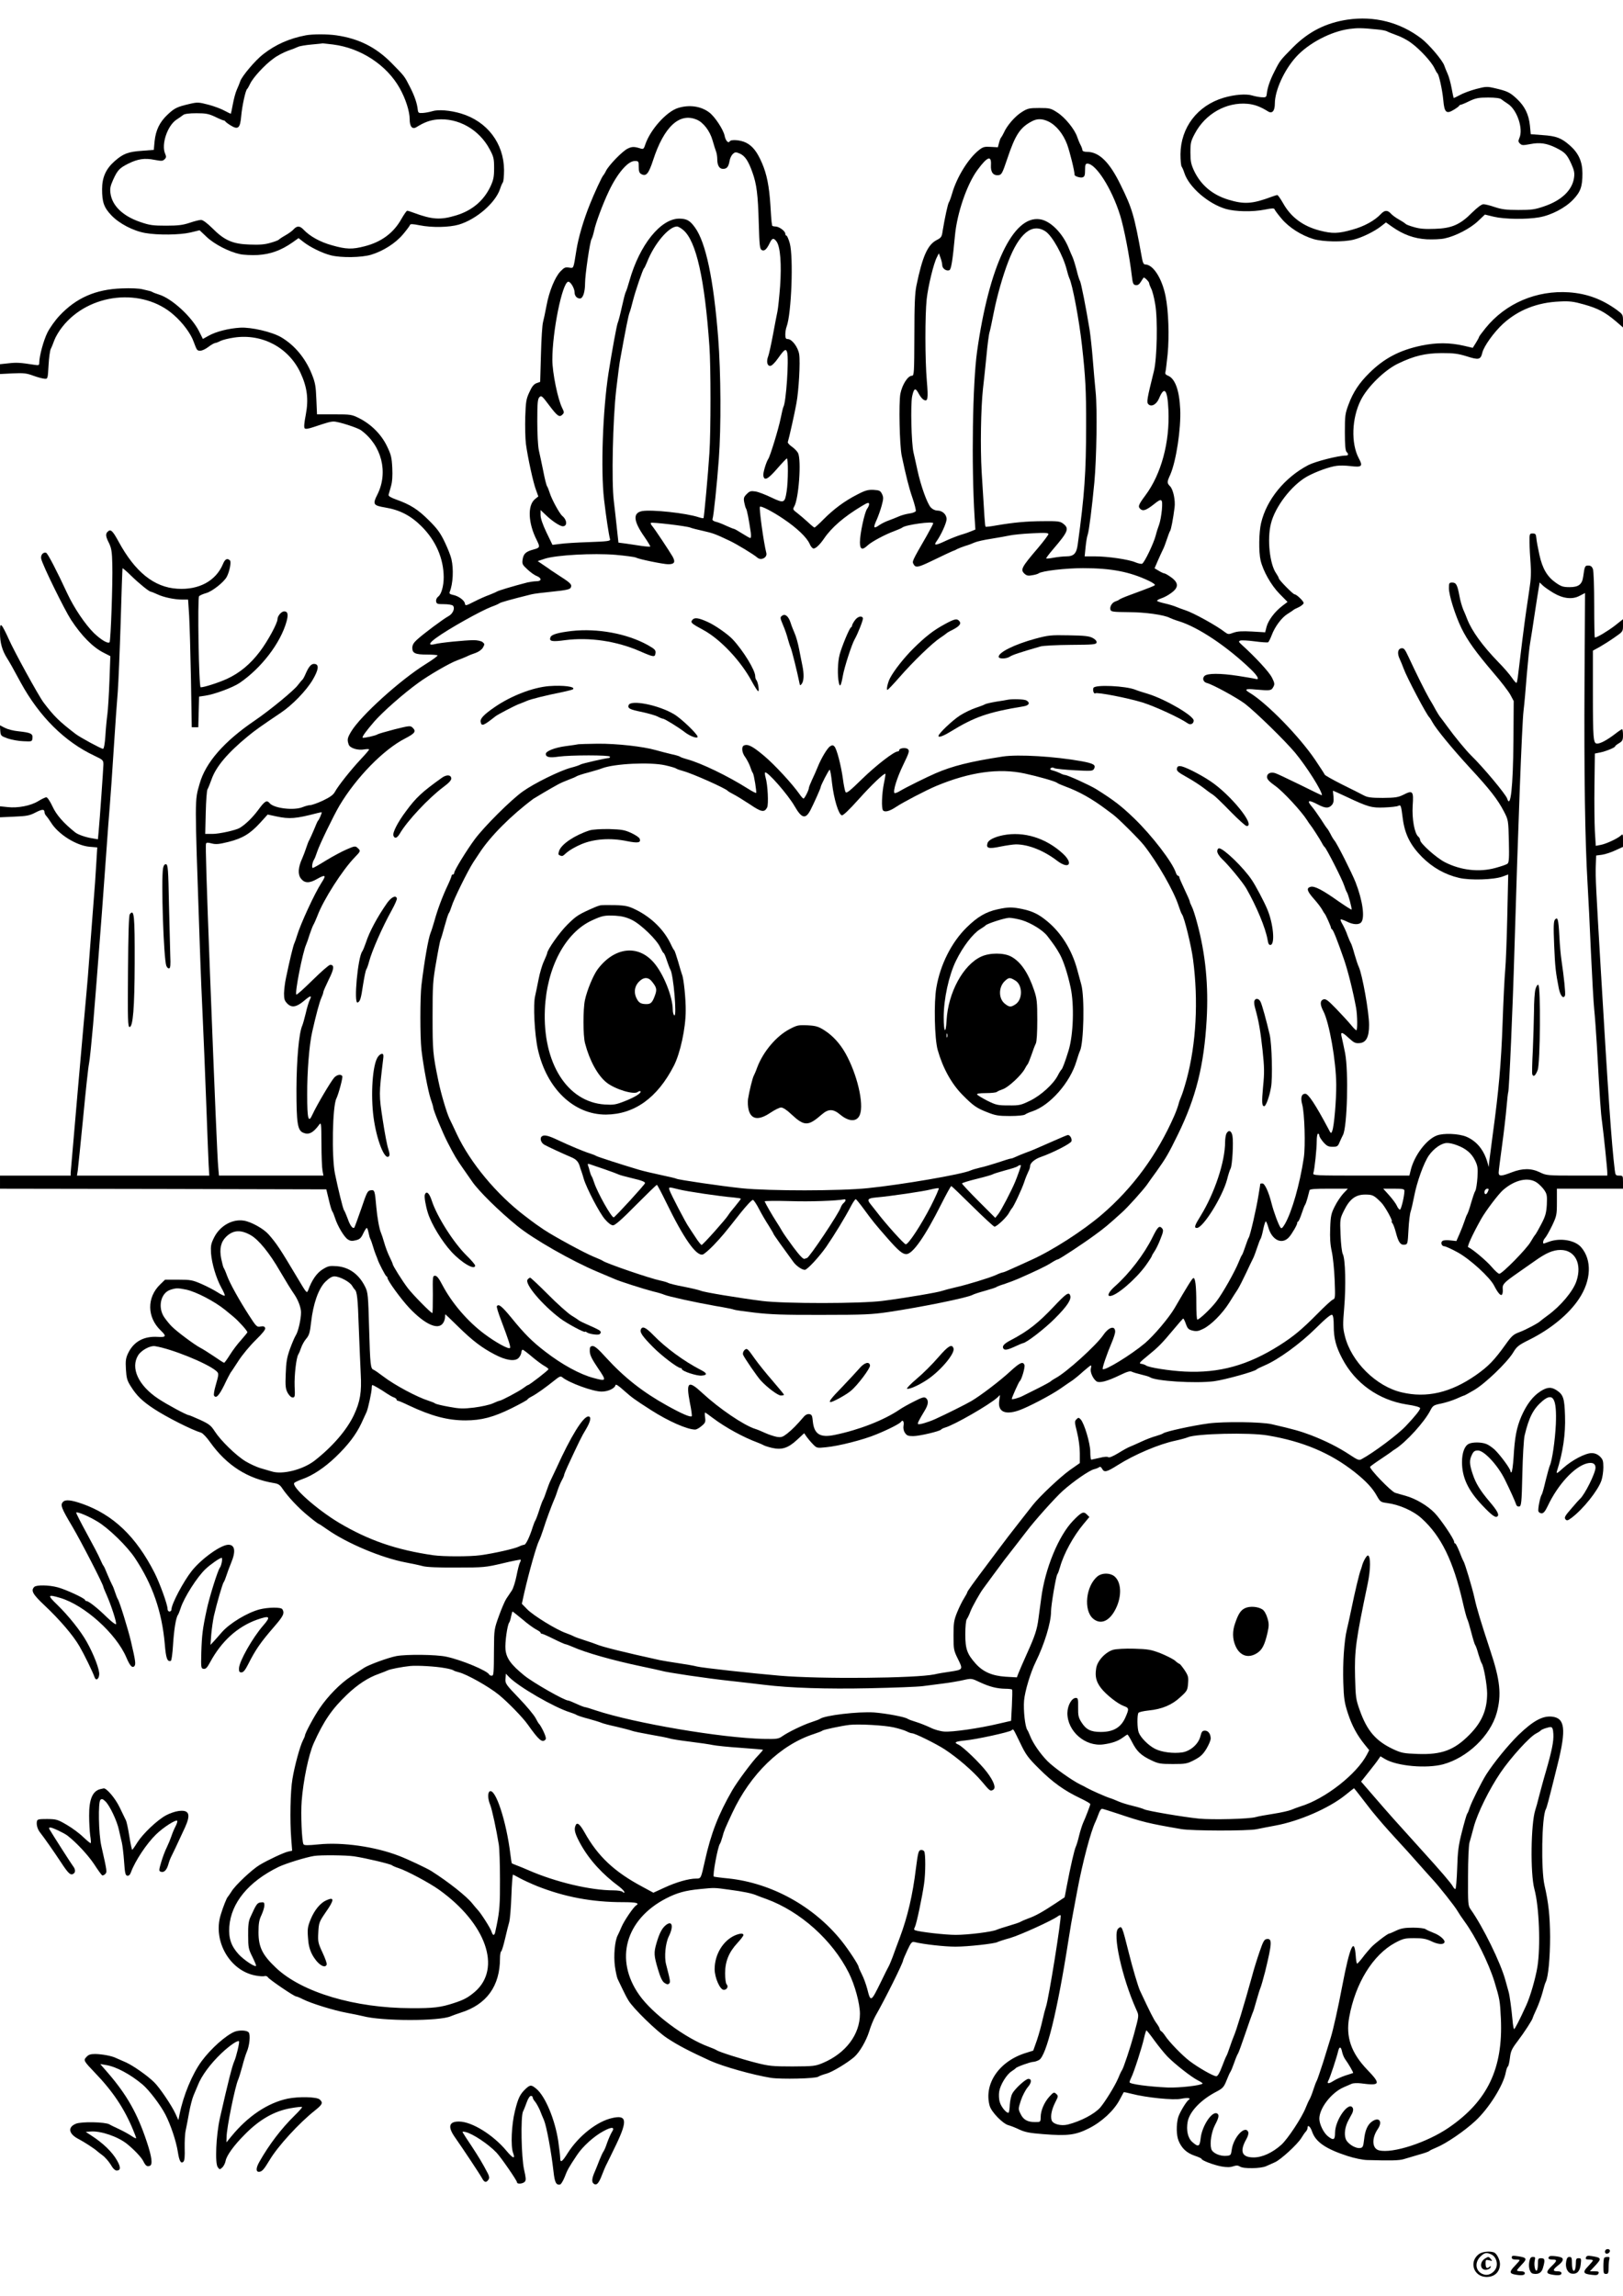 <?xml version="1.0" standalone="no"?>
<!DOCTYPE svg PUBLIC "-//W3C//DTD SVG 20010904//EN"
 "http://www.w3.org/TR/2001/REC-SVG-20010904/DTD/svg10.dtd">
<svg version="1.0" xmlns="http://www.w3.org/2000/svg"
 width="1240pt" height="1754pt" viewBox="0 0 1240 1754"
 preserveAspectRatio="xMidYMid meet">

<g transform="translate(0,1754) scale(0.1,-0.1)"
fill="#000000" stroke="none">
<path d="M10295 17390 c-166 -25 -297 -92 -415 -210 -101 -103 -99 -99 -143
-186 -35 -68 -54 -125 -59 -174 -3 -22 -7 -25 -38 -23 -19 1 -51 7 -71 13 -46
15 -137 8 -221 -17 -200 -60 -327 -227 -329 -431 0 -46 4 -88 9 -95 5 -7 15
-29 21 -49 35 -107 181 -234 316 -274 73 -21 204 -24 299 -5 55 11 71 11 74 2
2 -7 26 -39 53 -71 56 -67 151 -128 244 -156 74 -22 227 -24 305 -5 66 16 161
63 212 103 l37 29 48 -34 c86 -60 167 -89 263 -95 47 -2 109 0 138 7 81 17
194 75 253 131 l54 51 70 -17 c82 -19 249 -21 345 -4 92 16 199 72 259 135 57
60 71 100 71 200 0 90 -29 155 -96 214 -65 57 -103 72 -209 79 l-90 7 -6 65
c-9 86 -39 148 -100 205 -53 50 -73 59 -167 81 -60 14 -69 14 -145 -6 -45 -12
-101 -33 -125 -47 -24 -13 -45 -23 -46 -21 -1 1 -8 34 -15 72 -7 38 -20 88
-30 110 -10 23 -22 51 -26 64 -11 38 -118 164 -176 208 -162 124 -359 174
-564 144z m228 -75 c32 -3 65 -9 75 -15 9 -5 43 -18 75 -30 32 -11 82 -37 110
-59 66 -48 154 -144 176 -191 9 -19 19 -37 23 -40 12 -9 38 -128 45 -205 8
-94 23 -109 81 -73 20 12 39 26 40 30 2 4 8 8 13 8 4 0 34 12 66 28 49 23 71
27 143 27 55 0 91 -5 100 -13 8 -7 31 -22 50 -35 71 -45 120 -192 88 -262 -9
-21 -9 -29 5 -42 14 -14 23 -14 77 -4 75 15 127 7 200 -29 67 -34 82 -49 116
-124 21 -47 25 -67 20 -103 -13 -95 -95 -174 -228 -219 -72 -25 -98 -28 -198
-28 -92 0 -128 5 -179 22 -35 12 -74 22 -87 22 -14 0 -45 -23 -86 -63 -92 -93
-156 -121 -284 -125 -75 -3 -117 0 -160 13 -33 9 -61 20 -64 24 -3 4 -25 19
-50 33 -25 14 -54 35 -64 47 -25 27 -47 27 -75 -3 -48 -51 -127 -95 -218 -120
-109 -31 -154 -32 -250 -7 -128 33 -220 102 -279 207 -20 35 -40 64 -45 64 -5
0 -26 -6 -46 -14 -145 -54 -208 -58 -329 -21 -121 37 -209 111 -261 220 -23
50 -28 73 -28 140 0 73 3 87 34 145 80 151 241 242 403 227 52 -5 97 -21 156
-58 32 -20 52 4 52 60 0 100 72 257 162 356 96 106 267 195 408 214 63 8 92 8
213 -4z"/>
<path d="M2335 17270 c-125 -24 -229 -70 -324 -144 -58 -44 -165 -170 -176
-208 -4 -13 -16 -41 -26 -64 -10 -22 -23 -72 -30 -110 -7 -38 -14 -71 -15 -72
-1 -2 -22 8 -46 21 -24 14 -80 35 -125 47 -76 20 -85 20 -145 6 -94 -22 -114
-31 -167 -81 -61 -57 -91 -119 -100 -205 l-6 -65 -90 -7 c-106 -7 -144 -22
-209 -79 -67 -59 -96 -124 -96 -214 0 -100 14 -140 71 -200 60 -63 167 -119
259 -135 96 -17 263 -15 345 4 l70 17 54 -51 c59 -56 172 -114 253 -131 29 -7
91 -9 138 -7 96 6 177 35 263 95 l48 34 37 -29 c51 -40 146 -87 212 -103 78
-19 231 -17 305 5 93 28 188 89 244 156 27 32 51 64 53 71 3 9 19 9 74 -2 95
-19 226 -16 299 5 135 40 281 167 316 274 6 20 16 42 21 49 5 7 9 49 9 95 -2
204 -129 371 -329 431 -84 25 -175 32 -221 17 -20 -6 -52 -12 -71 -13 -31 -2
-35 1 -38 23 -5 49 -24 106 -59 174 -44 87 -42 83 -143 186 -119 120 -249 185
-420 210 -68 10 -182 10 -235 0z m210 -70 c212 -27 410 -157 509 -334 45 -80
76 -177 76 -237 0 -56 20 -80 52 -60 59 37 104 53 156 58 162 15 323 -76 403
-227 31 -58 34 -72 34 -145 0 -67 -5 -90 -28 -140 -52 -109 -140 -183 -261
-220 -121 -37 -184 -33 -329 21 -20 8 -41 14 -46 14 -5 0 -25 -29 -45 -64 -59
-105 -151 -174 -279 -207 -96 -25 -141 -24 -250 7 -91 25 -170 69 -218 120
-28 30 -50 30 -75 3 -10 -12 -39 -33 -64 -47 -25 -14 -47 -29 -50 -33 -3 -4
-31 -15 -64 -24 -43 -13 -85 -16 -160 -13 -128 4 -192 32 -284 125 -41 40 -72
63 -86 63 -13 0 -52 -10 -87 -22 -51 -17 -87 -22 -179 -22 -100 0 -126 3 -198
28 -133 45 -215 124 -228 219 -5 36 -1 56 20 103 34 75 49 90 116 124 73 36
125 44 200 29 54 -10 63 -10 77 4 14 13 14 21 5 42 -32 70 17 217 88 262 19
13 42 28 50 35 9 8 45 13 100 13 72 0 94 -4 143 -27 32 -16 62 -28 66 -28 5 0
11 -4 13 -8 2 -4 20 -18 40 -30 58 -36 73 -21 81 73 7 77 33 196 45 205 4 3
14 21 23 40 22 47 110 143 176 191 28 22 78 48 110 60 32 11 68 25 80 31 12 6
59 14 105 18 46 4 83 8 83 9 0 0 36 -4 80 -9z"/>
<path d="M5180 16715 c-89 -28 -212 -166 -250 -279 -10 -32 -15 -37 -34 -31
-51 16 -66 16 -100 0 -40 -19 -143 -125 -166 -170 -8 -17 -18 -32 -21 -35 -9
-7 -70 -139 -102 -220 -50 -124 -88 -256 -103 -350 -24 -150 -20 -139 -57
-134 -27 5 -37 0 -65 -29 -42 -44 -87 -153 -107 -264 -9 -48 -21 -104 -26
-123 -6 -19 -13 -130 -16 -246 l-6 -211 -28 -10 c-21 -8 -36 -27 -55 -70 -24
-51 -27 -73 -31 -188 -2 -71 0 -164 5 -205 14 -104 56 -299 78 -355 l17 -47
-26 -21 c-58 -48 -52 -184 14 -313 26 -53 25 -58 -23 -71 -60 -16 -78 -32 -85
-76 -5 -35 -2 -41 36 -76 23 -22 55 -45 72 -51 40 -17 38 -40 -3 -40 -18 0
-49 -5 -68 -9 -109 -28 -225 -63 -234 -70 -6 -4 -32 -15 -57 -25 -26 -9 -78
-32 -115 -51 -65 -33 -69 -34 -72 -15 -4 25 -50 58 -92 66 -24 5 -29 11 -24
23 25 61 31 173 13 250 -5 24 -28 82 -51 130 -33 69 -56 102 -122 167 -83 83
-141 120 -251 159 -41 15 -59 26 -56 36 2 8 10 37 18 64 10 33 13 81 10 141
-4 81 -9 101 -41 167 -43 89 -120 166 -211 212 -58 29 -65 30 -192 30 l-131 0
-5 115 c-4 99 -8 126 -35 193 -49 122 -132 221 -234 281 -70 41 -229 78 -313
73 -87 -5 -186 -30 -242 -62 l-43 -24 -30 60 c-56 110 -207 249 -305 279 -22
7 -44 15 -50 19 -5 3 -14 7 -20 8 -5 1 -30 7 -55 13 -26 7 -93 10 -160 7 -199
-7 -348 -72 -476 -209 -33 -35 -74 -93 -92 -129 -30 -61 -61 -176 -62 -228 0
-22 -3 -23 -42 -17 -102 16 -130 18 -192 11 l-66 -7 0 -37 0 -38 98 5 c82 4
106 1 157 -18 33 -12 71 -22 85 -23 25 -2 25 -1 31 103 3 58 11 114 17 125 6
11 18 41 27 66 9 25 36 71 61 102 203 259 614 303 852 91 68 -59 130 -143 151
-203 9 -25 20 -52 24 -58 13 -21 45 -15 89 17 22 17 46 30 52 30 6 0 24 7 41
16 16 8 64 20 107 26 212 30 412 -76 503 -268 52 -112 64 -202 41 -323 -12
-62 -15 -96 -8 -103 7 -7 29 -3 68 10 107 36 130 42 154 42 36 0 182 -47 209
-67 157 -115 209 -320 125 -489 -39 -77 -33 -85 61 -101 109 -18 194 -62 275
-143 110 -109 169 -246 170 -389 0 -67 -18 -132 -43 -149 -10 -8 -17 -23 -15
-35 3 -20 9 -22 60 -22 31 0 62 -5 68 -11 19 -19 0 -63 -34 -81 -35 -18 -194
-136 -243 -182 -23 -21 -33 -39 -33 -60 0 -41 23 -51 113 -51 40 0 76 -3 80
-6 3 -4 -38 -34 -91 -67 -196 -122 -497 -395 -569 -515 -29 -49 -32 -62 -19
-99 9 -28 71 -47 121 -37 19 3 35 3 35 -1 0 -4 -29 -38 -65 -76 -73 -78 -172
-202 -197 -249 -13 -23 -38 -40 -92 -66 -41 -19 -84 -34 -96 -34 -11 0 -37 -7
-57 -15 -66 -28 -220 -10 -253 30 -22 26 -37 17 -88 -53 -44 -59 -97 -110
-140 -136 -30 -18 -157 -46 -208 -46 l-56 0 4 163 c2 89 8 169 13 177 5 8 19
42 31 76 34 98 124 204 279 331 56 46 94 73 250 178 87 58 195 169 244 252 44
75 50 115 18 121 -25 5 -44 -13 -68 -66 -11 -26 -23 -49 -27 -52 -4 -3 -20
-22 -36 -43 -30 -41 -215 -193 -331 -272 -234 -159 -375 -321 -420 -482 -38
-133 -38 -92 -1 -1163 8 -245 20 -537 26 -650 5 -113 17 -387 25 -610 8 -223
17 -442 19 -487 l5 -83 -505 0 -506 0 6 38 c3 20 21 201 41 402 19 201 39 388
45 415 6 28 19 160 31 295 18 217 29 356 68 865 5 72 19 263 31 425 11 162 25
342 30 400 5 58 18 247 29 420 11 173 25 371 31 439 5 69 15 307 22 530 6 223
13 408 14 410 2 2 32 -23 66 -57 64 -62 137 -121 151 -122 4 0 26 -9 50 -20
49 -23 131 -40 192 -40 l42 0 8 -122 c4 -68 10 -287 14 -488 l6 -365 25 0 25
0 3 117 3 117 47 7 c70 10 210 62 262 97 166 113 313 304 359 469 15 55 10 78
-18 78 -21 0 -51 -35 -51 -60 0 -30 -74 -167 -134 -246 -73 -97 -155 -165
-253 -210 -64 -29 -173 -64 -200 -64 -14 0 -25 680 -12 696 5 6 30 17 55 24
46 13 134 83 156 123 22 41 36 115 25 126 -20 20 -38 11 -53 -26 -54 -130
-184 -201 -350 -190 -177 11 -322 128 -448 360 -47 86 -61 98 -84 75 -17 -17
-15 -36 11 -87 18 -38 23 -66 25 -161 4 -140 -12 -587 -21 -596 -13 -13 -66
19 -120 71 -66 65 -151 191 -202 300 -82 177 -150 307 -162 312 -23 9 -45 -18
-38 -46 12 -52 178 -389 228 -466 81 -123 166 -209 249 -251 l51 -26 -7 -191
c-4 -106 -11 -221 -16 -257 -5 -36 -12 -109 -15 -162 -4 -59 -11 -98 -18 -98
-14 0 -175 87 -210 114 -124 95 -165 135 -245 241 -38 51 -227 395 -266 485
-21 47 -44 92 -52 100 -12 12 -14 5 -14 -55 0 -76 17 -134 54 -193 21 -33 40
-67 105 -187 142 -259 335 -451 563 -558 65 -31 68 -34 68 -67 -1 -34 -27
-413 -37 -518 l-5 -53 -41 7 c-53 8 -112 29 -133 46 -88 70 -144 134 -173 198
-18 39 -39 70 -47 70 -7 0 -35 -13 -61 -29 -58 -36 -157 -55 -235 -46 l-58 6
0 -42 0 -42 109 5 c94 4 117 8 161 31 52 27 70 28 70 2 0 -7 6 -20 13 -27 7
-7 23 -30 36 -50 55 -90 192 -176 294 -186 l60 -5 -8 -131 c-4 -72 -13 -205
-21 -296 -7 -91 -20 -262 -29 -380 -8 -118 -20 -258 -25 -310 -17 -178 -119
-1345 -120 -1367 l0 -23 -270 0 -270 0 0 -50 0 -50 1246 -2 1247 -3 19 -79
c10 -44 22 -84 27 -90 5 -6 14 -29 21 -51 19 -60 69 -144 97 -162 19 -13 33
-14 61 -7 30 7 41 17 57 52 11 23 23 42 27 42 4 0 10 -17 14 -37 4 -21 10 -42
14 -48 3 -5 12 -30 19 -54 7 -25 18 -56 24 -70 6 -14 11 -28 12 -31 7 -25 60
-126 66 -128 5 -2 9 -8 9 -13 0 -20 104 -163 168 -231 118 -124 218 -170 256
-116 9 12 16 33 16 45 0 13 1 23 3 23 1 0 45 -42 97 -93 110 -108 181 -162
279 -213 86 -46 157 -56 184 -26 10 11 19 29 20 41 1 11 5 21 10 21 5 0 38
-25 73 -55 36 -30 79 -62 95 -70 16 -9 29 -19 29 -24 0 -8 -146 -121 -156
-121 -3 0 -20 -11 -37 -24 -32 -24 -168 -96 -181 -96 -4 0 -27 -9 -51 -20 -24
-11 -88 -25 -143 -32 -84 -10 -112 -9 -192 6 -52 9 -99 21 -105 25 -5 5 -28
14 -50 21 -89 28 -261 120 -347 186 -33 25 -66 48 -74 51 -23 8 -26 36 -34
316 -7 253 -9 275 -30 317 -47 96 -122 150 -216 158 -56 4 -67 2 -109 -24 -45
-28 -82 -81 -110 -158 -11 -28 -12 -26 -84 95 -133 223 -157 259 -219 330 -38
43 -132 96 -189 105 -88 14 -182 -39 -227 -128 -24 -48 -27 -64 -24 -119 6
-82 40 -194 79 -265 17 -30 29 -58 26 -61 -4 -3 -28 8 -54 25 -26 17 -82 46
-123 64 -69 30 -84 33 -177 33 l-102 0 -36 -35 c-105 -100 -103 -253 4 -354
44 -42 40 -52 -22 -48 -107 7 -185 -35 -228 -124 -18 -38 -21 -58 -17 -124 4
-67 9 -86 38 -131 43 -69 88 -113 175 -170 97 -64 289 -161 362 -183 12 -4 43
-36 68 -72 127 -178 287 -280 490 -313 30 -5 45 -14 62 -41 43 -63 122 -148
197 -209 41 -34 77 -61 80 -61 3 0 34 -20 69 -45 151 -105 412 -215 597 -250
47 -9 105 -21 130 -28 29 -8 121 -12 260 -11 205 0 221 2 349 32 74 18 136 30
139 28 2 -2 -1 -13 -6 -23 -6 -10 -17 -56 -26 -101 -9 -45 -25 -96 -36 -112
-11 -17 -29 -44 -41 -61 -11 -16 -37 -76 -57 -132 -36 -99 -37 -106 -38 -247
-1 -201 -2 -210 -18 -210 -8 0 -16 4 -18 8 -12 29 -210 112 -328 137 -77 17
-304 19 -381 5 -63 -12 -213 -67 -249 -91 -14 -9 -58 -38 -99 -65 -83 -55
-175 -149 -239 -243 -42 -61 -112 -191 -112 -208 0 -4 -7 -21 -16 -38 -22 -43
-64 -196 -80 -295 -16 -95 -20 -317 -9 -456 l7 -91 -28 -6 c-32 -6 -156 -64
-221 -103 -57 -34 -187 -156 -214 -202 -13 -20 -26 -39 -29 -42 -8 -7 -36 -77
-54 -137 -61 -199 69 -426 264 -463 29 -6 62 -8 71 -5 10 3 21 -1 26 -9 9 -16
200 -146 215 -146 5 0 28 -9 51 -21 65 -33 238 -86 335 -104 48 -9 103 -20
122 -25 149 -40 589 -40 675 -1 11 5 45 17 75 27 198 62 300 203 300 416 0 26
4 49 9 52 5 3 18 47 30 98 12 51 26 109 32 128 5 19 13 108 16 198 3 89 9 162
12 162 3 0 26 -12 51 -26 25 -14 86 -42 135 -62 211 -83 418 -122 655 -122
100 0 129 -7 100 -25 -21 -13 -92 -118 -111 -163 -11 -26 -24 -55 -29 -64 -23
-41 -33 -158 -22 -238 6 -44 16 -87 21 -97 5 -10 21 -43 35 -73 14 -30 35 -71
47 -90 35 -60 216 -236 295 -288 88 -58 170 -100 329 -173 100 -45 328 -109
465 -131 78 -12 343 -6 362 9 7 5 35 16 62 23 44 12 160 82 212 127 41 36 91
122 114 194 12 41 34 94 48 119 74 129 212 407 212 426 0 4 14 37 32 76 29 62
35 68 56 63 68 -17 229 -35 312 -35 93 0 301 23 320 35 6 3 49 18 97 31 78 23
320 133 365 166 9 7 19 10 21 8 10 -11 -92 -646 -112 -700 -5 -14 -17 -59 -26
-100 -9 -41 -28 -111 -43 -155 l-28 -79 -54 -17 c-205 -62 -325 -236 -279
-404 13 -48 101 -138 144 -149 16 -4 54 -19 83 -33 43 -20 79 -27 181 -35 190
-15 248 -7 350 44 99 50 191 135 235 218 16 30 30 56 31 58 2 2 29 -4 61 -12
111 -29 319 -50 377 -38 50 10 79 6 60 -7 -20 -13 -71 -99 -82 -136 -15 -57
-14 -136 4 -179 24 -57 61 -91 120 -112 30 -10 55 -21 55 -25 0 -12 93 -47
152 -58 41 -7 66 -7 89 1 25 8 37 8 53 -2 28 -18 159 -15 199 3 18 8 48 22 67
30 43 18 171 135 202 185 12 20 28 43 35 50 7 7 13 20 13 29 0 27 22 8 35 -31
27 -78 104 -131 270 -185 53 -17 115 -30 150 -31 180 -5 244 -4 280 7 22 7 74
22 115 34 41 11 77 24 80 28 3 4 28 16 57 28 73 30 212 125 294 201 105 97
217 276 234 375 4 20 11 40 16 42 4 3 11 32 15 65 6 52 14 69 58 127 49 64
116 167 116 179 0 2 13 33 29 67 16 34 36 91 46 127 9 36 20 72 25 81 19 37
33 186 33 344 -1 159 -12 261 -43 395 -27 120 -21 521 10 579 8 15 19 55 91
346 66 266 56 351 -43 362 -72 8 -145 -32 -257 -140 -82 -81 -187 -210 -246
-302 -35 -55 -112 -210 -125 -250 -7 -22 -16 -45 -21 -50 -4 -6 -22 -67 -39
-135 -27 -105 -33 -150 -37 -282 -3 -87 -9 -158 -14 -158 -5 0 -13 9 -19 20
-14 26 -93 118 -242 282 -193 213 -252 279 -357 401 l-102 118 58 73 c32 40
66 84 74 97 l16 23 35 -21 c92 -54 316 -74 444 -40 186 51 360 218 409 392 38
139 27 250 -50 480 -71 216 -102 317 -120 400 -17 77 -73 264 -84 280 -4 6
-18 38 -31 73 -14 34 -28 62 -32 62 -5 0 -8 5 -8 12 0 21 -102 172 -149 221
-54 56 -146 110 -222 131 -30 8 -66 19 -80 23 -31 10 -200 185 -191 199 4 5
41 32 82 59 41 28 77 52 80 55 3 3 16 13 30 21 84 54 223 207 268 295 19 37
25 41 84 53 34 7 87 24 116 37 29 13 55 24 58 24 3 0 38 19 77 42 85 50 250
209 297 285 28 47 41 58 126 100 162 81 301 195 378 312 94 141 100 297 16
394 -47 54 -159 73 -245 42 -49 -18 -45 -18 -45 -1 0 8 7 21 15 30 8 8 32 50
53 93 35 74 37 83 37 181 l0 102 253 0 252 0 0 50 c0 49 -1 50 -29 50 -27 0
-29 3 -34 43 -25 207 -50 569 -108 1552 -35 595 -40 687 -37 770 l3 80 46 6
c25 4 71 19 102 34 l57 26 0 51 c0 48 -1 50 -17 35 -27 -24 -114 -64 -154 -71
l-37 -7 -7 113 c-3 62 -5 221 -3 353 l3 239 40 8 c45 9 115 38 115 47 0 4 14
15 30 24 26 16 30 24 30 63 0 24 -3 44 -7 44 -3 0 -29 -17 -57 -39 -61 -46
-108 -71 -134 -71 -29 0 -32 37 -32 392 l0 318 53 29 c28 16 80 49 114 73 62
43 63 44 63 91 l0 47 -62 -49 c-55 -42 -136 -91 -153 -91 -3 0 -5 112 -5 249
0 138 -4 261 -10 275 -7 18 -17 26 -35 26 -26 0 -28 -5 -39 -84 -8 -60 -35
-81 -104 -81 -48 0 -64 5 -103 32 -68 47 -104 108 -128 216 -11 51 -22 108
-23 127 -3 30 -7 35 -28 35 -24 0 -25 -2 -24 -70 0 -38 4 -110 8 -160 5 -64 3
-120 -9 -195 -8 -58 -20 -134 -25 -170 -11 -72 -48 -368 -60 -473 -4 -37 -10
-70 -13 -73 -3 -3 -19 14 -35 38 -17 25 -63 79 -104 120 -123 127 -202 237
-238 328 -7 19 -21 53 -31 75 -9 22 -23 69 -29 105 -16 84 -25 100 -55 100
-23 0 -25 -4 -25 -43 0 -54 48 -207 96 -306 46 -94 110 -183 243 -339 59 -68
117 -144 131 -170 l25 -47 -2 -305 c-3 -352 -22 -523 -48 -440 -11 33 -179
235 -276 330 -38 37 -127 145 -181 220 -26 36 -52 70 -57 76 -5 6 -19 29 -31
50 -11 21 -34 62 -51 89 -30 52 -103 199 -158 318 -27 58 -35 68 -54 65 -28
-4 -34 -39 -12 -84 8 -18 22 -51 29 -71 23 -65 178 -359 197 -373 3 -3 13 -18
22 -35 27 -51 150 -201 287 -350 153 -165 213 -242 261 -335 33 -64 33 -66 37
-225 3 -128 1 -163 -10 -172 -7 -7 -49 -21 -93 -33 -124 -34 -264 -18 -384 43
-66 33 -191 145 -191 170 0 8 -6 20 -14 26 -29 25 -49 135 -43 236 8 113 1
121 -71 84 -41 -20 -62 -23 -157 -24 -89 0 -117 4 -145 19 -19 10 -93 48 -165
83 -71 36 -132 70 -134 76 -2 6 -35 56 -73 113 -122 180 -368 432 -500 512
-44 26 -33 33 45 25 114 -10 120 -9 136 21 11 20 9 30 -12 72 -22 42 -123 152
-230 249 -24 22 -26 26 -11 32 9 3 59 1 110 -6 52 -7 98 -10 103 -7 5 4 17 28
27 54 24 65 77 136 122 163 20 13 39 25 42 28 3 4 22 14 43 23 20 10 37 24 37
32 0 14 -54 66 -69 66 -12 0 -121 111 -121 123 0 5 -9 21 -19 36 -50 69 -71
262 -41 381 31 128 157 293 276 360 67 37 174 76 229 82 22 3 67 2 100 -2 91
-11 100 -3 66 60 -60 114 -54 305 16 444 50 100 180 228 283 278 124 60 209
80 335 81 91 0 124 -4 192 -25 91 -29 105 -26 118 27 11 49 89 158 159 222
115 105 261 163 432 170 75 4 106 0 184 -22 108 -30 162 -59 243 -127 l57 -49
0 49 c0 49 -2 51 -49 86 -114 82 -227 123 -362 133 -249 17 -485 -83 -639
-273 -27 -34 -50 -64 -50 -68 0 -4 -11 -24 -24 -45 l-24 -38 -64 15 c-112 26
-213 26 -329 2 -165 -35 -283 -96 -397 -209 -77 -76 -124 -146 -159 -241 -26
-69 -28 -86 -28 -212 0 -96 4 -141 13 -150 17 -17 15 -28 -7 -28 -56 0 -232
-45 -286 -73 -179 -94 -318 -263 -360 -442 -17 -70 -19 -220 -4 -285 19 -81
80 -190 145 -256 l61 -62 -41 -31 c-58 -45 -105 -108 -119 -158 l-11 -43 -101
6 c-75 4 -110 2 -141 -9 -37 -14 -42 -13 -65 4 -62 49 -243 149 -304 168 -22
7 -53 19 -70 26 -16 7 -56 19 -87 26 -32 7 -58 16 -58 20 0 4 15 13 34 19 19
6 53 24 75 41 57 41 57 77 -1 119 -22 16 -46 30 -52 30 -6 0 -25 9 -43 20
l-32 19 25 58 c14 32 31 69 38 83 8 14 21 50 31 80 10 30 21 60 25 65 7 9 23
91 34 179 7 53 -10 136 -34 161 -25 26 -25 32 1 89 45 103 83 351 76 501 -7
147 -40 235 -95 256 -16 6 -22 15 -18 27 3 9 10 71 17 137 13 136 7 331 -16
443 -27 136 -95 242 -156 242 -12 0 -19 16 -26 58 -57 316 -72 369 -162 551
-84 173 -164 251 -256 251 -21 0 -35 5 -35 13 0 6 -6 24 -14 39 -8 14 -19 42
-26 62 -19 58 -93 149 -151 186 -50 33 -59 35 -139 35 -78 0 -89 -3 -135 -32
-51 -32 -113 -104 -136 -158 -8 -16 -17 -32 -20 -35 -4 -3 -11 -21 -16 -40
l-9 -35 -55 3 c-46 3 -59 0 -89 -24 -81 -63 -170 -207 -206 -333 -9 -31 -20
-61 -24 -66 -8 -10 -32 -121 -48 -219 -6 -45 -11 -52 -46 -70 -69 -36 -108
-124 -154 -346 -12 -58 -16 -144 -16 -383 -1 -280 -2 -307 -18 -307 -32 0 -75
-68 -89 -138 -13 -72 -6 -391 10 -472 34 -160 55 -244 82 -322 17 -49 28 -95
26 -102 -3 -7 -26 -16 -52 -19 -26 -4 -61 -14 -78 -22 -18 -8 -51 -21 -75 -30
-24 -8 -56 -24 -72 -35 -47 -33 -51 -24 -20 44 10 23 27 70 36 103 14 52 15
64 3 89 -13 26 -20 29 -64 32 -42 2 -63 -3 -126 -36 -96 -49 -177 -109 -257
-189 -34 -35 -66 -63 -69 -63 -3 0 -27 19 -52 43 -25 23 -62 54 -81 69 -31 23
-34 28 -23 47 36 58 57 357 30 411 -7 13 -28 35 -47 48 -19 13 -33 29 -31 35
9 27 54 228 66 297 18 97 30 313 21 373 -8 54 -55 117 -87 117 -15 0 -19 7
-19 34 0 19 4 46 10 61 37 98 53 531 24 637 -9 32 -21 58 -25 58 -5 0 -9 6 -9
14 0 21 -48 56 -76 56 -13 0 -24 3 -25 8 0 4 -2 16 -4 27 -1 11 -6 69 -9 129
-9 141 -27 235 -64 320 -37 86 -71 130 -122 156 -42 21 -115 27 -125 10 -11
-18 -32 7 -39 44 -9 45 -74 145 -117 177 -63 48 -152 61 -239 34z m143 -89
c51 -21 101 -87 121 -158 10 -35 22 -73 27 -86 5 -13 9 -39 9 -58 0 -48 16
-74 44 -74 29 0 42 15 50 61 3 20 15 44 25 53 17 15 22 16 53 3 39 -17 65 -55
96 -142 33 -91 43 -171 49 -388 5 -174 8 -199 23 -207 20 -11 38 6 61 54 18
38 30 41 52 11 29 -40 39 -175 27 -343 -6 -79 -15 -165 -20 -190 -6 -26 -21
-108 -35 -182 -14 -74 -30 -147 -36 -162 -15 -38 -8 -73 15 -73 12 0 35 22 61
59 48 68 60 76 69 44 14 -54 -8 -384 -29 -417 -3 -5 -12 -44 -21 -88 -15 -76
-80 -288 -94 -308 -16 -24 -41 -106 -38 -127 6 -44 34 -30 103 49 37 43 72 79
76 81 12 5 11 -179 -1 -252 -14 -90 -20 -92 -117 -46 -46 22 -100 43 -122 46
-34 5 -43 3 -66 -20 -22 -22 -25 -31 -19 -63 4 -21 10 -42 14 -48 7 -9 21 -80
36 -182 3 -24 2 -43 -3 -43 -5 0 -33 16 -63 35 -30 19 -58 35 -62 35 -4 0 -31
11 -60 24 -29 14 -66 28 -81 31 -18 5 -26 12 -23 21 8 20 34 267 48 459 18
240 16 656 -5 925 -35 446 -94 727 -177 842 -39 54 -63 67 -119 68 -143 1
-305 -201 -382 -475 -11 -38 -23 -77 -28 -85 -5 -9 -18 -60 -30 -115 -12 -55
-26 -109 -31 -120 -8 -17 -43 -209 -71 -385 -44 -285 -60 -737 -34 -965 16
-137 36 -267 46 -305 3 -13 -21 -16 -161 -21 -91 -3 -191 -9 -222 -14 l-57 -7
-46 95 c-29 61 -45 108 -45 133 l0 38 38 -36 c48 -47 110 -88 132 -88 36 0 33
48 -4 79 -21 17 -81 127 -96 176 -7 22 -16 45 -20 50 -5 6 -18 57 -29 115 -12
58 -27 130 -34 160 -7 31 -12 127 -12 222 0 141 3 170 16 184 15 15 21 10 74
-61 64 -85 79 -95 102 -72 14 14 14 18 -1 49 -34 66 -76 271 -76 370 0 215 75
587 121 596 17 3 49 -50 49 -82 0 -26 18 -46 41 -46 23 0 39 49 39 117 0 64
38 324 50 338 4 6 13 34 19 62 12 59 66 204 113 303 64 135 145 230 197 230
30 0 31 -1 31 -45 0 -34 5 -47 20 -55 37 -20 56 3 90 107 83 255 201 365 333
309z m2685 -13 c61 -29 114 -94 145 -176 21 -58 57 -203 57 -233 0 -10 43 -24
60 -19 16 5 20 15 20 56 0 40 3 49 18 49 65 0 187 -192 250 -395 30 -96 72
-315 89 -460 7 -61 11 -70 30 -73 15 -2 27 5 39 25 10 15 19 30 21 32 5 7 43
-31 43 -43 0 -6 7 -24 15 -40 9 -16 23 -70 31 -120 20 -112 14 -416 -10 -511
-54 -218 -57 -238 -42 -253 23 -23 62 -1 81 44 41 99 65 70 72 -89 11 -245
-55 -489 -176 -651 -55 -74 -59 -87 -36 -106 19 -16 44 -6 97 35 65 53 72 49
65 -39 -4 -41 -13 -92 -21 -113 -8 -21 -20 -58 -26 -83 -16 -62 -87 -209 -104
-216 -7 -3 -31 2 -52 11 -52 22 -211 45 -308 45 l-79 0 7 71 c4 39 11 82 16
94 10 25 34 219 51 400 17 180 23 564 10 690 -6 61 -16 173 -22 250 -6 77 -17
178 -24 225 -27 166 -66 364 -74 374 -4 6 -16 43 -25 81 -10 39 -24 84 -31
100 -8 17 -21 48 -30 70 -46 114 -140 209 -220 220 -204 31 -388 -356 -480
-1010 -34 -244 -44 -860 -19 -1265 l6 -95 -29 -12 c-16 -7 -52 -20 -81 -28
-28 -9 -80 -29 -114 -45 -78 -37 -97 -39 -74 -7 35 48 77 141 78 170 1 36 -31
67 -71 67 -16 0 -37 10 -49 23 -28 30 -77 166 -103 287 -11 52 -25 113 -30
135 -16 71 -23 364 -10 428 14 64 25 68 52 17 10 -19 26 -38 35 -43 33 -19 37
6 25 145 -14 163 -14 501 -1 623 11 99 53 273 78 320 l15 30 13 -35 c7 -19 13
-45 13 -57 1 -25 32 -46 54 -37 14 5 25 70 43 264 16 173 92 394 173 503 75
102 107 113 102 35 -3 -54 18 -81 58 -76 23 3 29 13 66 123 62 186 99 242 190
289 39 21 78 20 123 -1z m-2788 -830 c99 -83 164 -372 200 -888 11 -153 11
-651 0 -815 -10 -161 -41 -494 -45 -498 -2 -2 -19 1 -37 7 -96 32 -360 60
-432 47 -73 -14 -67 -77 19 -199 26 -38 45 -70 43 -72 -2 -2 -33 0 -68 5 -36
6 -90 13 -120 18 l-55 7 -12 110 c-6 61 -17 153 -23 205 -19 151 -8 626 18
854 12 104 26 212 32 240 40 221 61 325 69 346 6 14 17 54 26 90 18 73 76 242
85 250 4 3 14 25 24 49 54 138 165 270 228 271 9 0 31 -12 48 -27z m2767 -10
c53 -35 135 -183 163 -293 6 -25 15 -54 20 -65 24 -49 74 -314 96 -510 27
-242 33 -343 32 -620 0 -350 -12 -527 -64 -904 -9 -69 -30 -91 -88 -91 -24 0
-67 -5 -96 -10 -29 -6 -55 -8 -57 -6 -2 2 20 32 49 66 119 139 129 162 82 199
-24 19 -40 21 -148 20 -129 0 -232 -10 -361 -32 -44 -8 -82 -13 -85 -10 -5 4
-8 59 -30 418 -11 187 -6 488 10 635 6 47 17 157 26 245 8 88 19 174 25 190 5
17 19 84 32 150 25 125 67 274 110 386 83 217 183 298 284 232z m-1347 -2086
c0 -7 -7 -23 -16 -35 -19 -28 -54 -190 -54 -254 0 -56 18 -63 59 -24 30 28
134 84 206 110 28 11 55 22 60 27 28 21 235 49 235 32 0 -5 -23 -48 -51 -98
-113 -196 -111 -193 -99 -215 15 -28 34 -25 130 21 90 44 172 82 180 84 3 0
14 6 25 12 11 5 38 16 60 23 22 6 54 18 71 26 18 8 76 21 130 29 55 9 117 20
140 25 23 5 98 13 167 16 99 6 127 4 127 -6 0 -6 -35 -53 -78 -104 -130 -152
-138 -168 -103 -200 15 -13 28 -16 57 -10 22 3 44 10 49 14 24 19 207 40 339
40 216 0 357 -27 504 -97 30 -14 50 -29 45 -33 -8 -7 -33 -17 -198 -78 -38
-14 -72 -29 -75 -33 -3 -3 -15 -9 -28 -13 -26 -9 -45 -40 -38 -64 5 -15 22
-17 138 -18 126 0 274 -21 316 -44 10 -5 41 -17 71 -26 147 -46 366 -192 549
-368 52 -51 68 -82 35 -72 -10 3 -70 13 -133 23 -137 21 -237 21 -258 -1 -18
-18 -9 -46 18 -53 47 -12 232 -114 292 -159 84 -65 305 -281 383 -374 90 -109
205 -291 205 -325 0 -2 -75 34 -167 80 -93 45 -178 86 -190 89 -35 11 -63 -2
-63 -29 0 -17 16 -35 64 -69 59 -42 199 -193 242 -261 10 -16 21 -32 24 -35 9
-9 77 -114 90 -140 7 -14 16 -27 20 -30 13 -8 137 -252 150 -295 7 -22 16 -44
20 -50 10 -12 41 -128 36 -133 -2 -2 -46 26 -98 62 -124 88 -184 119 -214 112
-35 -9 -29 -32 24 -92 27 -30 55 -67 63 -82 8 -15 17 -29 20 -32 7 -6 48 -98
48 -107 -1 -3 3 -9 8 -12 10 -7 38 -77 90 -226 31 -89 70 -245 94 -375 10 -58
11 -170 2 -170 -5 0 -24 19 -43 43 -19 23 -69 77 -111 121 -63 65 -79 77 -97
72 -28 -9 -28 -40 -1 -91 45 -87 97 -381 98 -560 1 -116 -16 -316 -30 -352 -9
-25 -10 -25 -33 20 -96 180 -150 262 -173 262 -30 0 -38 -30 -24 -82 18 -63
26 -319 12 -408 -31 -204 -90 -409 -143 -503 -19 -32 -27 -39 -34 -30 -16 21
-52 119 -69 185 -22 88 -52 153 -70 153 -8 0 -15 -1 -16 -2 0 -2 -6 -41 -14
-88 -16 -102 -64 -311 -75 -325 -4 -5 -15 -35 -25 -65 -10 -30 -21 -59 -25
-65 -5 -5 -16 -30 -26 -55 -28 -71 -123 -240 -171 -302 -41 -54 -130 -138
-145 -138 -5 0 -8 55 -8 123 0 136 -8 199 -23 194 -9 -3 -45 -61 -144 -231
-43 -73 -155 -206 -225 -266 -107 -90 -308 -213 -323 -198 -6 5 31 114 69 203
14 33 26 70 26 82 0 50 -48 37 -90 -24 -55 -81 -285 -288 -365 -330 -16 -9
-32 -19 -35 -23 -3 -4 -48 -29 -100 -55 -52 -26 -106 -53 -120 -60 -28 -14
-80 -28 -80 -21 0 10 54 131 61 136 14 10 42 107 36 123 -11 30 -35 19 -109
-49 -79 -73 -228 -186 -298 -227 -43 -25 -191 -99 -275 -137 -53 -24 -124 -45
-131 -38 -5 6 4 25 51 103 28 46 31 77 10 95 -13 11 -29 7 -93 -26 -42 -21
-90 -48 -107 -60 -122 -83 -313 -157 -498 -195 -111 -23 -157 5 -167 104 -4
44 -8 52 -27 55 -13 2 -29 -5 -40 -18 -51 -60 -92 -102 -128 -130 -35 -27 -45
-31 -79 -26 -21 4 -62 17 -90 30 -28 13 -62 27 -76 31 -88 28 -274 154 -405
275 -107 100 -125 85 -94 -76 11 -53 17 -99 14 -102 -10 -10 -77 19 -190 82
-184 102 -326 214 -464 365 -62 69 -89 91 -105 89 -17 -2 -21 -9 -20 -41 1
-28 16 -59 62 -127 68 -100 67 -103 -33 -76 -103 27 -241 102 -370 202 -99 76
-158 135 -258 258 -73 89 -98 109 -111 88 -3 -5 11 -51 31 -103 62 -164 76
-209 69 -216 -11 -11 -111 44 -196 108 -126 94 -246 233 -319 371 -27 52 -43
73 -57 73 -18 0 -19 -8 -17 -142 0 -79 -1 -143 -4 -143 -11 0 -148 139 -187
190 -44 58 -116 173 -116 185 0 4 -11 28 -24 55 -13 26 -31 74 -40 106 -9 32
-21 68 -26 79 -12 27 -28 115 -35 195 -11 126 -13 132 -42 128 -25 -3 -30 -14
-73 -141 -26 -75 -50 -140 -53 -144 -12 -12 -33 16 -51 69 -11 29 -23 58 -28
64 -8 11 -45 162 -69 279 -26 131 -19 515 11 574 17 35 51 162 45 171 -11 17
-41 11 -62 -12 -27 -31 -133 -210 -166 -282 -31 -69 -40 -35 -40 151 -1 177
16 384 38 480 29 129 56 230 70 260 8 17 15 37 15 44 0 7 19 49 41 95 42 83
45 114 12 114 -10 0 -70 -53 -135 -117 -65 -64 -120 -114 -124 -110 -13 13 49
326 75 382 5 11 17 45 26 75 10 30 23 64 29 75 7 11 20 42 31 69 45 122 193
353 287 449 43 44 45 48 20 70 -17 16 -23 15 -83 -11 -35 -15 -106 -53 -157
-84 -51 -32 -97 -58 -102 -58 -11 0 -3 47 10 65 4 6 15 33 24 61 17 52 125
275 170 351 127 213 336 428 501 512 75 39 86 54 59 81 -18 18 -22 18 -139
-11 -65 -17 -124 -34 -130 -38 -12 -10 -108 -31 -114 -26 -6 7 23 47 89 124
65 74 221 212 336 295 79 58 243 153 297 172 20 7 52 20 70 28 17 9 50 22 72
29 24 9 46 25 55 41 14 25 13 28 -4 42 -11 8 -41 14 -66 14 -64 0 -258 -19
-297 -30 -52 -13 -48 6 9 47 94 69 343 208 425 239 26 9 53 21 59 26 10 7 75
26 244 68 19 5 92 14 163 21 99 10 130 17 137 29 12 23 2 35 -76 85 -38 25
-73 48 -79 52 -5 5 -30 21 -53 37 l-44 30 54 18 c86 28 370 44 540 30 76 -7
146 -16 156 -21 24 -13 211 -51 247 -51 48 0 57 16 34 58 -27 46 -137 212
-157 235 -8 9 -13 20 -9 23 7 7 271 -24 301 -36 11 -5 55 -16 96 -25 77 -17
100 -26 205 -76 55 -26 182 -103 212 -129 28 -24 76 1 68 35 -21 82 -57 344
-49 354 8 9 96 -36 177 -91 105 -70 182 -144 203 -193 8 -19 21 -35 30 -35 17
0 48 30 79 75 59 87 154 168 285 247 51 31 60 33 60 15z m5230 -677 c73 -43
144 -51 199 -21 l41 21 -4 -678 c-4 -697 4 -1222 23 -1537 6 -99 18 -337 26
-530 9 -192 20 -388 25 -435 5 -47 14 -168 20 -270 24 -431 30 -519 40 -590
13 -98 40 -359 40 -387 l0 -23 -232 0 c-227 0 -234 1 -283 25 -66 32 -132 32
-215 0 -80 -31 -100 -32 -100 -2 0 12 12 105 26 207 14 102 29 233 34 292 5
59 11 111 13 115 7 11 35 651 47 1073 28 947 58 1737 70 1840 6 47 17 171 25
277 9 105 20 215 26 245 5 29 21 127 34 218 14 91 28 182 32 203 l6 38 26 -25
c14 -13 51 -38 81 -56z m-1586 -1555 c170 -80 195 -87 293 -83 49 2 96 7 105
12 21 10 22 8 36 -101 16 -117 58 -200 146 -289 81 -81 176 -135 284 -160 84
-20 265 -14 331 10 l44 16 -7 -317 c-4 -175 -11 -361 -16 -413 -5 -52 -14
-234 -20 -405 -11 -313 -30 -520 -75 -850 -13 -99 -26 -196 -28 -215 l-3 -35
-8 30 c-27 99 -83 168 -163 202 -58 24 -175 29 -226 9 -79 -30 -170 -151 -198
-261 l-11 -45 -370 0 c-347 0 -369 1 -364 18 10 31 26 186 26 244 0 32 4 58
10 58 6 0 10 -7 10 -15 0 -8 14 -30 31 -50 26 -29 38 -35 70 -35 36 0 41 3 55
38 9 20 20 44 25 53 32 65 43 481 16 624 -9 44 -20 97 -25 118 -13 49 -1 48
55 -4 37 -34 49 -40 81 -37 50 4 72 47 72 138 0 99 -52 387 -79 445 -6 11 -20
54 -32 95 -11 41 -24 80 -28 85 -4 6 -16 33 -26 60 -9 28 -27 65 -37 83 -11
18 -18 35 -15 38 3 3 23 -4 46 -15 48 -25 94 -27 111 -6 29 35 11 166 -43 305
-28 71 -141 296 -162 320 -7 8 -21 31 -30 50 -10 19 -21 37 -24 40 -4 3 -26
35 -49 72 -24 36 -54 79 -68 95 -43 50 -28 56 44 18 57 -30 83 -31 107 -5 13
15 16 30 13 65 -3 25 -5 45 -3 45 1 0 46 -20 99 -45z m-7836 -151 c-7 -16 -15
-31 -19 -34 -3 -3 -16 -32 -29 -65 -14 -33 -30 -69 -36 -80 -7 -11 -17 -38
-24 -60 -7 -22 -21 -59 -31 -82 -32 -70 -35 -123 -9 -155 27 -35 64 -36 121
-3 67 38 74 31 34 -30 -53 -83 -158 -311 -185 -400 -6 -22 -16 -49 -21 -60 -9
-19 -35 -126 -64 -265 -8 -36 -14 -89 -15 -118 0 -44 4 -57 26 -79 33 -33 70
-26 127 22 49 42 62 44 44 8 -8 -16 -22 -62 -31 -103 -10 -41 -22 -84 -27 -95
-25 -57 -43 -257 -44 -485 0 -258 8 -313 50 -332 43 -19 77 -3 123 60 16 22
17 15 18 -145 0 -92 4 -185 8 -205 l7 -38 -399 0 -399 0 -6 68 c-6 63 -26 532
-63 1487 -26 681 -35 968 -30 980 3 10 14 10 44 2 32 -8 55 -6 128 12 107 27
165 62 242 146 l57 63 65 -14 c103 -22 149 -18 315 25 17 4 31 7 33 6 1 -1 -3
-15 -10 -31z m8686 -2513 c67 -25 110 -62 136 -116 20 -41 22 -58 18 -129 -3
-45 -10 -91 -16 -102 -7 -10 -21 -53 -33 -94 -11 -41 -25 -79 -29 -85 -4 -5
-13 -28 -20 -50 -7 -22 -24 -66 -38 -98 l-25 -57 -46 5 c-25 3 -52 2 -60 -4
-17 -11 -7 -41 14 -41 9 0 56 -21 103 -47 94 -52 244 -189 277 -253 29 -57 52
-83 61 -68 5 7 7 26 5 43 -3 35 11 49 114 121 39 27 97 68 130 91 87 62 140
85 198 85 111 0 166 -107 121 -239 -26 -77 -120 -189 -219 -261 -27 -20 -52
-39 -55 -42 -13 -15 -111 -67 -159 -85 -49 -18 -61 -29 -108 -95 -86 -120
-132 -168 -228 -235 -191 -133 -375 -176 -565 -131 -196 45 -387 235 -435 431
-16 63 -16 85 -5 217 14 164 9 373 -11 409 -7 14 -14 76 -17 146 -5 122 -4
124 27 187 43 87 88 121 161 121 57 0 67 -5 122 -60 28 -27 93 -145 81 -145
-3 0 -1 -6 5 -13 6 -7 18 -38 26 -69 20 -77 35 -99 66 -96 25 3 25 5 31 115 3
61 11 124 17 140 5 15 17 66 26 113 21 111 74 258 113 314 38 54 97 95 138 95
17 1 52 -7 79 -18z m607 -284 c18 -12 44 -38 57 -57 21 -31 23 -43 20 -112 -4
-65 -11 -89 -43 -150 -21 -40 -41 -75 -44 -78 -4 -3 -20 -27 -36 -55 -30 -54
-218 -245 -240 -245 -8 0 -33 23 -57 51 -39 47 -154 143 -181 152 -10 3 34 99
99 215 34 61 133 192 168 222 90 78 192 101 257 57z m-1478 -84 c-19 -21 -49
-65 -65 -98 -27 -53 -32 -73 -35 -165 -3 -75 0 -126 12 -180 9 -41 19 -139 22
-217 5 -133 5 -143 -13 -150 -11 -4 -64 -53 -119 -109 -118 -119 -181 -172
-290 -241 -242 -153 -460 -213 -724 -200 -115 6 -277 31 -296 47 -5 4 -21 10
-34 12 -22 3 -17 9 49 63 80 65 105 90 201 205 34 41 65 76 68 78 4 1 13 -17
21 -40 13 -37 20 -44 51 -52 30 -7 45 -5 81 13 59 28 146 115 199 199 23 37
52 83 65 102 12 19 41 76 64 125 23 50 48 101 55 115 7 14 20 50 30 80 10 30
21 60 25 65 5 6 14 38 21 73 7 34 16 62 20 62 3 0 12 -20 19 -45 27 -97 103
-135 157 -77 24 26 68 103 64 111 -2 2 2 7 7 10 5 3 17 31 27 61 10 30 21 60
25 65 5 6 13 30 20 55 6 25 13 51 15 58 3 9 42 12 149 12 l144 0 -35 -37z
m467 21 c0 -41 -25 -144 -34 -144 -6 0 -17 13 -24 30 -7 16 -34 52 -59 80
l-45 50 81 0 c68 0 81 -3 81 -16z m637 -8 c-7 -15 -16 -21 -21 -16 -12 12 0
40 18 40 11 0 12 -5 3 -24z m-9450 -332 c60 -35 142 -135 222 -274 47 -80 83
-139 112 -181 28 -42 49 -99 49 -134 0 -52 -22 -148 -40 -175 -9 -14 -29 -61
-45 -105 -23 -65 -29 -100 -32 -190 -4 -94 -1 -115 15 -145 12 -21 27 -35 38
-35 17 0 19 7 15 86 -3 84 13 223 29 244 4 6 13 27 20 48 7 21 24 53 39 70 23
27 29 47 38 127 16 142 56 255 108 308 30 29 51 42 70 42 39 0 115 -40 134
-70 8 -14 18 -27 21 -30 18 -15 24 -67 31 -285 5 -132 12 -293 15 -358 8 -142
-4 -213 -52 -316 -55 -116 -164 -242 -301 -349 -90 -69 -245 -108 -327 -82
-17 5 -56 16 -86 25 -30 9 -82 33 -115 53 -72 44 -189 158 -234 228 -29 45
-43 56 -112 88 -44 20 -83 36 -87 36 -15 0 -166 81 -232 125 -153 101 -215
236 -154 333 24 38 92 75 128 69 126 -20 393 -128 465 -187 25 -22 25 -21 -4
-123 -9 -32 -13 -62 -10 -67 15 -25 37 -3 77 77 23 49 46 92 50 98 5 5 31 46
60 90 28 44 87 115 131 158 55 54 77 82 73 93 -5 12 -14 15 -35 11 -28 -6 -33
-1 -89 86 -76 118 -145 242 -168 304 -9 26 -21 53 -25 58 -4 6 -12 37 -19 71
-15 75 -2 128 38 167 54 52 112 55 189 11z m-495 -415 c76 -16 218 -90 298
-155 8 -7 36 -30 62 -51 41 -34 108 -108 108 -120 0 -3 -21 -28 -46 -57 -26
-28 -65 -79 -86 -113 -22 -35 -42 -63 -46 -63 -3 0 -38 22 -78 50 -40 27 -88
57 -106 66 -42 22 -174 120 -214 160 -18 17 -44 50 -60 73 -50 76 -26 183 46
208 45 15 58 15 122 2z m8768 -278 c0 -94 17 -158 65 -249 98 -188 278 -316
490 -350 69 -10 105 -21 105 -29 0 -13 -37 -60 -109 -136 -61 -65 -247 -204
-338 -253 -19 -11 -30 -7 -90 33 -88 58 -184 106 -297 150 -80 30 -131 45
-301 84 -79 18 -363 21 -480 6 -126 -17 -331 -62 -348 -76 -7 -5 -32 -14 -56
-21 -24 -6 -74 -25 -110 -42 -36 -17 -76 -34 -88 -39 -12 -4 -52 -26 -89 -49
-41 -25 -71 -37 -77 -31 -5 5 -31 4 -65 -5 -32 -7 -60 -13 -64 -14 -5 0 -8 27
-8 60 0 65 -47 221 -74 248 -15 15 -17 15 -32 0 -15 -14 -14 -23 5 -99 12 -48
21 -115 21 -159 l0 -76 -77 -54 c-76 -55 -233 -203 -285 -270 -15 -19 -59 -75
-98 -125 -89 -114 -92 -118 -146 -190 -25 -33 -65 -87 -90 -120 -116 -154
-164 -221 -164 -228 0 -4 -11 -24 -24 -45 -13 -20 -37 -68 -53 -107 -25 -62
-28 -82 -28 -180 0 -105 2 -113 34 -178 40 -81 40 -81 -64 -97 -38 -5 -90 -14
-115 -20 -143 -30 -873 -37 -1185 -10 -210 18 -592 60 -630 70 -22 6 -85 17
-140 25 -55 8 -120 19 -145 24 -265 58 -443 102 -485 121 -11 5 -51 18 -90 31
-38 12 -74 25 -80 29 -5 3 -32 15 -60 25 -75 26 -250 134 -297 182 l-41 42 17
78 c38 166 95 368 116 408 6 11 19 47 30 80 21 69 65 186 84 230 8 17 19 48
26 70 7 22 21 56 31 75 11 19 19 38 19 43 0 5 12 34 26 65 86 185 109 233 140
283 36 60 44 99 19 99 -40 0 -134 -152 -244 -395 -18 -38 -38 -81 -45 -95 -7
-14 -21 -50 -31 -80 -10 -30 -21 -59 -25 -65 -4 -5 -18 -41 -30 -80 -12 -38
-26 -74 -30 -80 -4 -5 -13 -28 -20 -50 -23 -74 -52 -135 -65 -135 -6 0 -25 -6
-41 -14 -32 -16 -190 -52 -294 -66 -78 -11 -284 -11 -360 0 -283 41 -494 114
-720 248 -173 104 -368 278 -341 305 5 5 32 18 60 28 78 27 169 87 254 168 96
92 157 172 198 259 17 37 35 76 40 87 11 25 39 152 39 183 0 12 2 22 5 22 7 0
66 -34 108 -63 21 -14 47 -29 58 -32 10 -4 19 -11 19 -16 0 -5 4 -9 10 -9 5 0
43 -16 82 -35 174 -82 298 -115 434 -115 122 0 215 25 351 92 68 34 123 64
123 68 0 3 15 14 33 23 37 19 112 73 175 124 35 28 45 33 57 23 52 -43 235
-110 301 -110 49 0 101 24 106 49 2 10 22 -2 64 -40 62 -55 81 -69 209 -151
131 -84 276 -148 336 -148 10 0 32 12 49 27 28 23 32 31 27 65 -3 21 -3 38 0
38 2 0 30 -19 61 -43 96 -72 231 -146 342 -187 19 -7 40 -17 45 -20 6 -4 34
-13 63 -20 75 -17 123 -2 192 62 l54 50 20 -29 c11 -15 33 -41 49 -57 27 -28
30 -28 99 -21 96 9 285 57 383 98 96 39 181 83 190 97 12 19 24 -1 18 -30 -3
-19 0 -39 11 -55 14 -21 24 -25 63 -25 47 0 204 37 213 50 3 4 16 11 30 15 73
21 336 173 398 228 l22 21 -6 -46 c-11 -81 44 -108 149 -72 68 23 249 118 319
167 33 23 75 52 92 63 17 12 54 42 82 68 29 25 55 46 58 46 4 0 4 -11 0 -24
-6 -26 14 -74 41 -96 22 -18 83 -2 182 46 53 26 77 33 90 26 10 -5 43 -15 73
-22 30 -7 60 -16 65 -20 41 -30 349 -49 490 -31 83 11 313 75 325 90 3 4 30
17 60 30 105 44 273 166 392 284 79 78 117 109 126 103 8 -5 12 -35 12 -85z
m-505 -836 c269 -45 480 -134 665 -280 87 -69 137 -123 169 -181 26 -46 30
-49 77 -55 94 -12 201 -59 266 -118 148 -134 241 -323 314 -641 13 -58 28
-114 33 -125 6 -11 20 -58 32 -105 12 -47 25 -89 29 -95 5 -5 16 -37 25 -70
10 -33 21 -64 25 -70 16 -21 41 -163 42 -230 0 -125 -40 -220 -134 -315 -117
-119 -213 -155 -398 -148 -105 4 -122 7 -185 36 -134 63 -201 141 -257 300
-29 81 -31 99 -35 252 -5 203 5 277 97 715 22 107 23 206 2 213 -10 3 -38 -46
-47 -83 -1 -5 -5 -17 -8 -25 -11 -25 -47 -177 -72 -300 -13 -63 -29 -135 -35
-159 -20 -83 -32 -257 -27 -401 4 -126 9 -157 35 -237 31 -95 70 -167 129
-240 l34 -42 -17 -33 c-78 -150 -320 -340 -509 -397 -22 -7 -53 -19 -70 -26
-16 -7 -77 -21 -135 -30 -58 -9 -119 -20 -135 -25 -48 -15 -331 -22 -435 -12
-120 12 -395 59 -418 71 -9 5 -48 17 -86 26 -38 9 -88 24 -110 34 -23 10 -52
22 -66 26 -28 8 -145 60 -175 77 -11 7 -33 18 -50 26 -64 31 -202 129 -252
179 -55 56 -110 135 -133 193 -7 19 -17 40 -21 45 -17 23 -31 151 -25 224 6
71 49 215 89 296 67 136 117 300 117 384 0 50 38 271 48 285 5 6 14 31 21 56
28 101 102 236 179 328 l45 54 -20 20 c-25 25 -40 18 -105 -49 -110 -114 -214
-365 -243 -592 -9 -63 -18 -133 -21 -155 -10 -81 -27 -133 -85 -261 -32 -71
-63 -143 -69 -159 l-11 -29 -87 5 c-101 7 -170 36 -227 99 -66 74 -80 112 -80
225 0 58 5 107 11 115 6 8 19 34 28 59 15 39 75 145 98 175 4 6 39 53 77 105
85 115 83 113 171 225 38 50 77 99 85 110 58 77 216 254 275 307 82 73 202
156 239 165 14 3 31 10 38 15 8 6 15 3 23 -11 16 -31 35 -26 119 27 128 81
316 161 441 187 41 9 84 21 95 26 63 28 471 38 610 14z m-5692 -1406 c39 -34
87 -68 105 -77 17 -9 32 -19 32 -24 0 -4 5 -8 11 -8 5 0 46 -18 90 -40 44 -22
85 -40 90 -40 5 0 28 -9 52 -19 100 -45 308 -104 532 -151 72 -15 139 -30 150
-33 37 -12 347 -58 525 -77 96 -11 213 -24 260 -30 195 -24 471 -33 805 -26
187 4 369 11 405 16 36 5 106 14 155 20 50 6 119 18 154 26 63 14 64 14 127
-16 75 -35 131 -49 196 -50 26 0 49 -3 51 -7 2 -5 1 -60 -2 -123 l-6 -115
-100 -23 c-143 -34 -351 -64 -411 -59 -29 2 -76 15 -105 30 -30 14 -79 34
-109 43 -30 9 -59 20 -65 24 -19 15 -166 42 -257 49 -120 8 -377 -22 -413 -49
-5 -4 -35 -15 -65 -25 -63 -20 -180 -77 -225 -109 -27 -19 -42 -21 -140 -19
-324 7 -988 120 -1284 218 -40 14 -78 25 -83 25 -5 0 -34 11 -64 25 -30 14
-58 25 -62 25 -28 -1 -268 136 -336 191 -102 83 -137 131 -144 199 -5 53 14
186 28 205 5 6 11 27 15 48 4 20 9 37 11 37 2 0 37 -28 77 -61z m-594 -371
c31 -5 61 -13 66 -18 6 -4 24 -10 40 -14 60 -14 230 -110 305 -171 68 -55 184
-174 222 -228 86 -121 110 -141 135 -116 7 7 3 25 -14 62 -14 29 -29 54 -33
57 -4 3 -17 24 -28 46 -12 23 -69 92 -127 152 -101 105 -106 113 -103 149 l3
38 25 -26 c72 -74 345 -232 465 -269 22 -7 45 -16 50 -20 6 -4 46 -18 90 -29
44 -12 89 -26 100 -31 11 -5 63 -19 115 -30 52 -12 105 -26 118 -31 12 -5 77
-18 144 -30 66 -11 130 -24 142 -28 12 -5 82 -16 156 -25 74 -9 154 -21 177
-26 23 -5 118 -15 210 -21 92 -7 170 -13 172 -15 2 -1 -14 -20 -34 -41 -47
-47 -161 -201 -200 -268 -106 -184 -163 -329 -210 -542 -30 -135 -29 -133 -67
-133 -56 0 -153 -28 -241 -69 l-85 -39 -83 45 c-216 115 -341 233 -443 416
-39 69 -60 83 -71 46 -10 -29 1 -64 42 -138 68 -121 166 -228 296 -324 20 -16
37 -33 37 -40 0 -8 -3 -8 -12 1 -7 7 -38 12 -70 12 -177 0 -443 63 -653 155
-27 12 -66 28 -85 35 -19 7 -37 15 -39 16 -2 2 -7 31 -11 66 -31 257 -115 511
-159 484 -16 -10 -14 -60 4 -102 14 -34 48 -192 66 -304 5 -30 9 -149 9 -265
1 -188 -3 -243 -25 -350 -3 -16 -8 -40 -11 -52 -2 -13 -8 -23 -13 -23 -5 0
-11 10 -15 23 -5 23 -83 145 -107 169 -8 8 -25 29 -39 46 -44 56 -180 164
-315 250 -34 21 -177 89 -245 115 -182 71 -435 107 -617 88 -81 -8 -109 -8
-114 1 -13 20 -22 235 -14 331 12 156 53 354 92 441 77 171 139 261 255 372
81 77 162 130 243 158 28 10 57 22 66 26 18 10 114 28 174 34 55 5 196 -3 264
-16z m3429 -453 c40 -9 85 -23 100 -31 15 -8 33 -14 40 -14 22 0 180 -78 250
-123 100 -66 215 -165 283 -245 63 -75 65 -77 88 -63 22 14 4 64 -48 133 -52
69 -182 194 -218 211 -38 17 -27 24 50 32 87 8 337 63 355 77 15 13 9 22 67
-97 42 -88 59 -112 144 -196 103 -103 192 -167 314 -225 42 -20 77 -40 77 -45
0 -9 -34 -98 -55 -144 -7 -16 -21 -59 -30 -95 -8 -36 -20 -74 -25 -85 -11 -21
-41 -152 -69 -299 l-17 -89 -69 -46 c-100 -66 -153 -96 -210 -116 -27 -10 -54
-22 -60 -26 -5 -4 -44 -17 -85 -29 -41 -12 -84 -26 -95 -31 -35 -16 -217 -39
-313 -39 -81 0 -273 22 -310 35 -10 4 -10 10 -2 25 12 23 55 225 70 330 12 82
12 231 1 248 -5 8 -17 12 -27 10 -16 -3 -21 -21 -36 -139 -25 -206 -64 -371
-123 -529 -20 -52 -44 -118 -54 -146 -11 -28 -23 -59 -29 -70 -6 -10 -34 -66
-62 -124 -76 -155 -78 -156 -104 -53 -9 34 -27 84 -41 111 -14 28 -25 53 -25
57 0 15 -78 134 -132 201 -212 263 -533 440 -863 475 -55 5 -105 12 -111 14
-12 3 30 230 46 250 4 5 13 30 20 55 11 44 20 64 74 180 140 300 369 522 626
605 30 10 60 21 65 26 10 7 140 35 205 43 70 8 267 -3 338 -19z m5040 -51 c3
-56 -11 -126 -58 -289 -18 -60 -40 -144 -51 -185 -10 -41 -23 -89 -29 -106
-34 -105 -39 -486 -7 -604 37 -136 48 -440 23 -595 -15 -90 -55 -228 -86 -295
-51 -112 -86 -179 -92 -180 -3 0 -9 30 -12 68 -8 86 -22 191 -30 217 -3 11
-14 52 -25 90 -36 132 -170 406 -265 540 -20 28 -21 42 -20 250 0 132 5 236
11 260 7 22 21 76 33 120 29 107 118 287 204 414 78 115 222 273 270 298 17 9
33 19 36 23 7 10 63 29 80 27 11 -2 16 -17 18 -53z m-1462 -491 c33 -43 65
-84 72 -93 65 -79 100 -120 187 -215 56 -60 135 -148 176 -195 41 -47 88 -98
103 -115 48 -51 172 -208 190 -240 9 -16 35 -55 57 -85 83 -114 182 -314 226
-455 42 -138 43 -147 50 -285 17 -381 -102 -630 -399 -833 -165 -113 -429
-199 -532 -173 -53 13 -58 91 -10 162 40 58 11 97 -44 58 -33 -23 -53 -68 -60
-137 -6 -53 -10 -62 -29 -65 -38 -6 -100 34 -112 71 -13 38 -4 94 22 142 9 17
21 40 28 52 6 12 9 29 6 37 -26 66 -137 -85 -137 -186 0 -55 -12 -60 -54 -27
-33 26 -66 93 -66 135 0 80 92 199 186 240 21 9 49 21 60 26 12 6 44 7 70 4
151 -20 157 -7 49 105 -122 128 -164 249 -137 399 47 260 181 478 352 570 59
31 73 35 145 35 62 0 90 -5 127 -22 50 -25 93 -30 103 -12 11 17 -34 57 -84
75 -25 10 -52 22 -60 28 -8 6 -50 11 -95 11 -63 0 -91 -5 -128 -22 -26 -13
-51 -23 -54 -23 -12 0 -109 -74 -139 -106 -16 -18 -46 -52 -65 -78 -19 -25
-38 -45 -41 -46 -4 0 -9 27 -11 60 -11 149 -45 73 -103 -230 -32 -169 -69
-334 -88 -395 -8 -27 -34 -111 -57 -185 -24 -74 -46 -139 -50 -145 -4 -5 -15
-35 -25 -65 -9 -30 -23 -64 -29 -75 -7 -11 -20 -40 -30 -65 -29 -75 -138 -240
-187 -284 -69 -61 -145 -96 -211 -96 -91 0 -109 46 -55 141 11 20 18 43 14 52
-22 58 -112 -37 -126 -132 -6 -44 -8 -46 -41 -49 -51 -4 -108 22 -116 54 -12
46 2 130 29 182 29 55 33 77 17 87 -38 24 -117 -94 -127 -190 -7 -64 -18 -68
-64 -27 -34 30 -47 90 -35 155 15 78 102 169 223 231 45 24 54 34 74 84 12 31
26 62 31 68 4 6 17 37 28 69 11 32 24 63 29 69 4 6 29 74 55 151 26 77 51 147
55 156 5 8 18 51 30 95 12 43 26 88 31 99 5 11 21 67 36 125 53 218 55 254 12
248 -19 -2 -28 -19 -55 -98 -18 -52 -44 -135 -57 -185 -61 -221 -121 -418
-140 -460 -7 -16 -21 -55 -31 -85 -10 -30 -21 -59 -25 -65 -4 -5 -19 -43 -34
-82 -18 -48 -33 -73 -43 -73 -23 0 -138 66 -204 116 -58 44 -158 148 -187 193
-9 14 -22 30 -29 34 -7 4 -13 13 -13 19 0 6 -11 25 -24 43 -21 27 -50 86 -127
250 -14 31 -58 179 -84 285 -53 210 -53 212 -81 189 -46 -38 28 -376 137 -619
22 -49 23 -39 -19 -195 -25 -92 -79 -255 -90 -269 -5 -6 -19 -36 -31 -66 -24
-56 -99 -177 -135 -219 -45 -50 -147 -104 -248 -130 -54 -13 -116 4 -124 35
-9 34 2 83 30 138 22 43 22 46 5 62 -16 14 -20 13 -51 -21 -40 -44 -67 -107
-67 -157 -1 -38 -1 -38 -43 -38 -58 0 -90 18 -111 63 -18 36 -18 38 3 103 12
36 36 81 52 100 30 34 32 64 5 64 -21 0 -105 -77 -123 -113 -9 -16 -17 -54
-19 -84 -1 -29 -5 -56 -8 -60 -12 -12 -57 40 -68 78 -7 21 -9 57 -5 82 8 51
56 130 95 155 14 9 29 20 32 24 7 10 113 48 134 48 9 0 28 6 43 14 56 29 140
369 226 921 13 83 29 177 36 210 6 33 20 105 30 160 40 215 104 458 140 530 5
11 16 38 24 60 8 23 19 39 27 38 8 -1 61 -18 119 -37 187 -63 234 -75 485
-118 81 -14 505 -15 575 -1 30 6 95 19 144 28 181 33 406 131 531 230 37 30
69 55 70 55 1 0 29 -35 61 -77z m-7701 -443 c88 -13 276 -58 289 -68 6 -5 29
-15 51 -22 58 -18 237 -113 309 -165 360 -257 481 -601 274 -780 -52 -44 -83
-61 -160 -86 -100 -33 -157 -40 -328 -39 -431 1 -832 121 -1030 307 -105 99
-135 159 -135 273 0 67 5 95 23 132 12 26 22 59 22 74 0 22 -4 25 -27 22 -28
-3 -35 -13 -80 -113 -14 -30 -18 -64 -17 -140 0 -92 3 -105 33 -164 17 -35 30
-66 27 -68 -10 -10 -93 46 -133 89 -57 63 -77 121 -71 210 13 182 146 344 374
456 55 27 211 75 274 85 50 8 247 6 305 -3z m2867 -255 c107 -14 176 -28 213
-45 11 -4 43 -17 70 -26 258 -94 504 -313 630 -564 46 -92 85 -234 85 -313 0
-158 -108 -301 -282 -375 -60 -25 -72 -26 -233 -27 -154 0 -180 3 -279 28
-110 28 -283 83 -301 96 -5 4 -32 16 -60 26 -180 66 -430 252 -531 396 -191
270 -106 577 206 738 84 43 146 60 259 71 112 11 107 11 223 -5z m3248 -1152
c30 -41 75 -97 100 -123 55 -56 180 -155 233 -182 22 -11 37 -21 35 -24 -16
-15 -176 -33 -265 -30 -143 6 -293 26 -293 40 0 6 6 22 13 36 19 36 83 234 98
303 7 31 15 57 18 57 3 0 31 -35 61 -77z m1434 -87 c4 -19 15 -45 24 -57 23
-31 64 -101 60 -104 -2 -1 -28 -10 -58 -19 -30 -10 -71 -28 -91 -41 -39 -25
-54 -24 -39 4 11 18 65 182 74 224 9 37 22 34 30 -7z"/>
<path d="M5976 12837 c-17 -12 -17 -16 7 -73 14 -32 30 -79 36 -104 7 -25 16
-54 21 -65 9 -18 53 -196 67 -268 5 -26 6 -26 19 -10 16 22 18 74 4 140 -5 26
-17 83 -25 126 -8 42 -23 96 -34 120 -10 23 -24 58 -30 78 -16 51 -42 73 -65
56z"/>
<path d="M6531 12801 c-12 -16 -21 -34 -21 -39 0 -6 -4 -12 -8 -14 -12 -5 -70
-145 -87 -208 -15 -56 -18 -161 -6 -215 8 -39 17 -24 31 55 11 63 68 240 90
277 25 44 66 149 63 161 -8 22 -41 13 -62 -17z"/>
<path d="M5290 12805 c-17 -20 -8 -28 83 -77 130 -70 288 -237 372 -395 22
-40 43 -73 48 -73 10 0 -2 71 -14 85 -5 5 -9 18 -9 30 0 45 -90 193 -172 281
-34 37 -136 109 -191 133 -70 32 -101 36 -117 16z"/>
<path d="M7220 12773 c-86 -46 -149 -95 -241 -186 -70 -69 -148 -168 -179
-227 -17 -32 -30 -90 -20 -90 4 0 47 45 94 99 102 117 251 261 310 299 22 15
43 30 46 33 3 4 23 16 46 27 54 28 70 47 54 67 -18 22 -37 18 -110 -22z"/>
<path d="M4368 12720 c-103 -12 -155 -27 -162 -47 -13 -32 10 -37 112 -23 185
24 394 -7 572 -85 106 -46 114 -47 118 -14 3 23 -5 31 -60 62 -157 87 -383
129 -580 107z"/>
<path d="M7910 12661 c-157 -43 -280 -103 -280 -138 0 -18 60 -17 87 2 18 12
70 30 233 77 19 6 123 11 230 12 173 1 195 3 198 18 2 11 -9 24 -30 35 -27 14
-61 18 -183 20 -138 3 -158 0 -255 -26z"/>
<path d="M4195 12299 c-124 -10 -290 -74 -415 -160 -80 -55 -112 -87 -108
-112 6 -38 21 -32 113 41 18 14 140 78 175 92 19 7 49 19 65 26 29 13 139 41
279 69 38 8 71 17 74 20 20 20 -74 32 -183 24z"/>
<path d="M8354 12285 c-7 -18 3 -48 14 -41 16 10 250 -36 361 -70 98 -31 284
-117 345 -159 21 -16 46 -4 46 21 0 37 -219 164 -350 204 -41 12 -84 26 -95
31 -73 30 -311 41 -321 14z"/>
<path d="M7700 12195 c-8 -2 -49 -9 -90 -15 -41 -7 -79 -16 -85 -20 -5 -4 -37
-16 -70 -27 -33 -11 -87 -37 -120 -58 -59 -38 -165 -139 -165 -157 0 -14 38 0
90 32 188 115 286 149 563 195 41 7 49 28 18 45 -18 9 -103 12 -141 5z"/>
<path d="M4803 12154 c-9 -25 8 -34 103 -53 49 -11 103 -26 119 -35 17 -9 35
-16 40 -16 12 0 118 -65 167 -103 40 -31 98 -52 98 -35 0 19 -125 140 -180
172 -116 70 -330 113 -347 70z"/>
<path d="M4420 11855 c-8 -2 -54 -9 -101 -15 -81 -11 -149 -38 -149 -59 0 -25
29 -31 96 -21 92 13 394 13 394 0 0 -5 -3 -10 -6 -10 -21 0 -210 -43 -219 -50
-5 -4 -39 -16 -75 -25 -84 -23 -278 -118 -366 -181 -89 -63 -294 -267 -366
-364 -63 -85 -158 -240 -158 -258 0 -7 -4 -12 -10 -12 -5 0 -10 -4 -10 -10 0
-5 -13 -38 -29 -72 -40 -84 -79 -188 -102 -273 -11 -38 -24 -79 -29 -90 -17
-40 -48 -217 -70 -400 -11 -92 -11 -400 0 -495 15 -128 50 -312 70 -373 11
-31 20 -62 20 -67 0 -20 72 -194 111 -269 52 -101 66 -124 119 -200 25 -35 55
-78 67 -96 48 -71 205 -226 344 -339 120 -99 420 -270 614 -351 61 -26 119
-50 130 -55 36 -17 228 -78 295 -95 36 -8 74 -20 85 -25 29 -13 239 -59 392
-86 73 -12 136 -25 141 -28 4 -3 75 -13 158 -23 118 -14 224 -18 514 -17 321
0 382 3 510 22 248 37 603 109 641 131 8 5 51 19 95 31 43 12 84 25 89 30 6 4
35 15 65 24 30 10 75 27 100 38 132 58 210 95 249 120 25 16 48 28 53 28 11 0
199 124 288 190 71 52 94 71 198 165 46 40 162 170 195 215 9 14 43 61 75 105
71 100 89 131 162 280 138 282 199 528 219 875 15 260 -8 502 -73 741 -14 53
-32 109 -41 125 -8 16 -15 33 -15 38 0 5 -18 46 -40 92 -22 46 -40 88 -40 94
0 5 -4 10 -9 10 -5 0 -13 10 -17 23 -25 79 -183 285 -320 417 -98 94 -152 136
-289 222 -47 29 -219 108 -238 108 -6 0 -24 6 -38 14 -14 7 -38 16 -54 20 -19
5 -25 10 -18 17 7 7 17 8 29 1 11 -5 81 -12 156 -16 129 -7 137 -6 147 12 15
29 -4 40 -95 57 -204 37 -484 54 -603 36 -252 -39 -383 -72 -513 -128 -63 -27
-227 -108 -270 -134 -21 -13 -40 -20 -44 -17 -13 14 19 117 67 216 44 91 49
106 36 119 -15 15 -67 9 -67 -8 0 -5 -5 -9 -11 -9 -28 0 -165 -106 -272 -210
-95 -93 -120 -113 -127 -100 -5 9 -14 54 -20 100 -14 103 -47 230 -65 248 -10
11 -16 11 -32 2 -22 -14 -69 -92 -96 -160 -10 -25 -29 -68 -43 -97 -13 -28
-24 -56 -24 -62 0 -16 -33 -81 -41 -81 -4 0 -18 15 -30 33 -57 81 -192 227
-272 294 -86 72 -122 91 -152 79 -22 -8 -18 -55 9 -90 12 -17 29 -49 37 -71 7
-22 16 -45 21 -50 9 -13 30 -146 25 -152 -3 -2 -32 13 -65 34 -152 96 -355
194 -462 223 -25 7 -49 15 -55 20 -5 4 -35 13 -65 19 -30 7 -84 21 -120 31
-98 28 -296 50 -443 49 -73 -1 -139 -3 -147 -4z m663 -161 c40 -9 77 -20 82
-24 6 -5 30 -13 55 -20 69 -18 324 -132 340 -151 3 -4 23 -16 45 -27 22 -11
78 -46 124 -76 88 -60 111 -64 132 -24 12 23 5 174 -12 230 -5 17 -6 34 -4 37
15 14 175 -168 227 -259 53 -92 82 -99 119 -30 24 46 79 168 79 177 0 13 62
133 69 133 4 0 12 -46 18 -103 14 -120 50 -240 75 -245 10 -2 55 41 126 120
101 113 198 205 207 197 1 -2 -3 -33 -11 -69 -17 -83 -21 -197 -7 -211 15 -15
51 -5 99 27 50 34 230 128 309 161 255 106 478 137 675 94 102 -22 231 -59
245 -70 5 -5 35 -18 65 -29 106 -39 205 -95 310 -174 14 -10 39 -29 55 -41 37
-27 201 -190 235 -234 103 -131 229 -350 265 -463 10 -30 21 -60 26 -65 17
-22 71 -241 84 -343 42 -317 24 -645 -49 -917 -15 -55 -33 -113 -41 -130 -7
-16 -17 -43 -21 -60 -4 -16 -18 -55 -31 -85 -131 -300 -317 -554 -556 -759
-144 -123 -375 -272 -537 -345 -47 -21 -113 -52 -148 -67 -34 -16 -66 -29 -72
-29 -5 0 -29 -9 -52 -20 -53 -23 -219 -74 -313 -95 -38 -9 -81 -20 -95 -25
-30 -12 -285 -55 -455 -77 -169 -22 -752 -22 -920 -1 -181 23 -447 67 -470 78
-11 5 -69 19 -130 31 -60 11 -114 25 -120 29 -5 4 -32 12 -60 18 -81 17 -414
131 -440 151 -5 4 -37 18 -69 31 -67 27 -305 156 -381 207 -53 36 -60 40 -145
105 -216 164 -416 405 -519 623 -23 50 -49 104 -57 120 -22 47 -65 192 -84
285 -43 207 -45 234 -45 495 0 240 2 272 28 419 15 88 30 163 33 168 3 5 17
50 30 100 14 51 28 96 33 102 5 6 14 29 21 51 16 55 125 275 166 338 19 29 40
60 47 71 83 128 243 288 412 414 12 8 133 80 185 108 19 11 58 28 85 38 28 10
55 22 60 26 6 4 46 18 90 29 44 12 91 26 105 32 95 36 367 49 483 23z"/>
<path d="M4505 11197 c-112 -36 -215 -104 -233 -156 -8 -24 -7 -31 5 -35 21
-8 19 -9 56 24 19 16 67 44 108 61 96 41 223 50 348 24 86 -17 110 -13 98 19
-4 9 -32 28 -64 43 -50 23 -73 27 -168 30 -67 1 -125 -3 -150 -10z"/>
<path d="M7664 11160 c-65 -13 -112 -36 -119 -60 -13 -40 8 -46 98 -27 45 9
99 17 119 17 95 0 213 -47 316 -126 90 -68 125 -21 43 55 -130 120 -299 172
-457 141z"/>
<path d="M4585 10624 c-11 -3 -29 -9 -40 -14 -124 -54 -140 -64 -209 -132 -61
-60 -156 -195 -156 -221 0 -3 -11 -30 -24 -59 -14 -29 -32 -91 -41 -138 -9
-47 -21 -103 -26 -126 -17 -65 -5 -294 20 -408 67 -302 275 -501 521 -500 217
2 392 127 518 372 49 95 91 287 91 422 1 87 -15 246 -28 275 -4 11 -18 56 -30
100 -13 44 -26 82 -29 85 -4 3 -15 22 -24 42 -52 113 -148 208 -268 268 -57
28 -77 33 -160 36 -52 1 -104 1 -115 -2z m243 -111 c69 -34 192 -153 217 -211
11 -23 22 -42 25 -42 4 0 15 -26 25 -57 11 -32 22 -62 26 -68 24 -34 52 -364
31 -351 -7 4 -12 24 -12 44 -1 99 -70 272 -144 358 -121 141 -301 120 -429
-49 -34 -45 -82 -161 -98 -236 -15 -71 -15 -273 1 -331 34 -131 97 -246 164
-299 65 -52 211 -96 239 -72 8 6 17 8 20 5 11 -12 -43 -46 -121 -76 -68 -27
-86 -29 -152 -25 -287 19 -475 318 -457 727 14 318 155 585 359 679 80 37 98
40 181 36 49 -3 84 -12 125 -32z m148 -465 c40 -48 45 -64 29 -109 -20 -56
-32 -69 -65 -69 -42 0 -59 9 -75 41 -27 51 -16 105 29 141 29 24 59 22 82 -4z"/>
<path d="M7622 10594 c-89 -19 -155 -58 -237 -139 -115 -113 -201 -283 -231
-459 -20 -113 -14 -390 10 -476 39 -138 105 -258 190 -344 82 -83 108 -101
191 -133 60 -24 84 -28 171 -28 59 0 107 5 115 11 8 6 32 17 54 24 136 44 292
221 340 386 10 33 21 66 26 76 29 58 37 412 10 508 -5 19 -19 71 -31 114 -40
148 -120 278 -227 367 -65 54 -112 78 -192 95 -79 16 -106 16 -189 -2z m186
-83 c71 -22 160 -77 194 -121 55 -72 66 -88 96 -141 28 -52 59 -146 82 -254
28 -131 21 -358 -16 -480 -25 -82 -47 -140 -54 -145 -4 -3 -17 -23 -28 -45
-33 -65 -128 -152 -212 -193 -70 -34 -81 -37 -165 -36 -83 0 -95 3 -162 36
-39 20 -74 42 -78 47 -4 7 18 11 67 11 41 0 78 4 84 9 5 5 26 14 46 21 41 13
143 108 168 156 8 16 18 31 21 34 4 3 16 34 29 70 12 36 27 76 34 89 7 15 11
83 11 180 0 137 -3 164 -24 226 -45 134 -103 219 -176 258 -56 30 -162 30
-228 0 -138 -63 -253 -275 -265 -487 -6 -111 -22 -94 -22 24 0 138 39 319 94
431 52 107 128 206 183 240 21 13 40 26 43 30 10 13 145 57 180 58 19 0 63 -8
98 -18z m-51 -461 c56 -34 58 -141 4 -180 -37 -25 -49 -25 -84 3 -49 39 -49
127 0 173 31 29 39 29 80 4z m-520 -432 c-3 -7 -5 -2 -5 12 0 14 2 19 5 13 2
-7 2 -19 0 -25z"/>
<path d="M6033 9679 c-102 -53 -204 -174 -249 -296 -9 -26 -21 -52 -24 -58 -9
-12 -36 -122 -45 -181 -3 -23 -1 -60 5 -83 20 -74 77 -81 166 -21 33 22 69 40
82 40 14 0 44 -19 75 -49 103 -96 130 -96 237 -3 50 43 86 42 139 -2 68 -57
130 -57 151 0 32 84 -22 311 -111 469 -42 74 -96 133 -158 173 -48 31 -66 36
-131 40 -69 3 -80 1 -137 -29z"/>
<path d="M4142 8861 c-21 -13 -10 -51 18 -66 29 -16 135 -65 203 -94 43 -18
59 -37 71 -86 2 -5 6 -17 9 -25 3 -8 11 -33 17 -55 21 -71 122 -265 163 -310
24 -28 47 -45 61 -45 15 0 69 47 175 155 85 85 156 155 160 154 3 0 35 -60 70
-132 134 -276 230 -413 280 -400 11 3 48 35 83 71 66 70 78 84 208 249 45 56
86 100 93 97 7 -2 28 -34 47 -71 19 -37 52 -93 73 -125 20 -32 37 -61 37 -64
0 -4 76 -111 151 -213 22 -31 66 -61 88 -61 18 0 108 97 163 175 66 97 140
217 193 318 14 26 29 47 33 47 4 -1 32 -35 62 -76 68 -93 87 -116 178 -220 85
-97 117 -124 146 -124 49 0 143 134 268 383 38 75 72 137 76 137 3 0 76 -70
162 -155 86 -85 162 -155 168 -155 18 0 96 74 112 107 8 15 18 30 21 33 12 9
76 146 94 200 9 29 24 64 31 79 8 14 14 34 14 43 0 24 36 55 84 71 89 31 226
101 232 119 6 19 -11 48 -27 48 -5 0 -55 -21 -111 -46 -156 -69 -159 -70 -213
-90 -27 -10 -61 -24 -75 -31 -14 -7 -30 -13 -37 -13 -6 0 -49 -13 -95 -29 -47
-15 -109 -34 -139 -40 -30 -7 -63 -17 -74 -22 -63 -29 -520 -108 -785 -135
-209 -22 -757 -22 -960 -1 -163 17 -488 65 -502 73 -4 3 -59 16 -121 29 -62
13 -137 31 -167 40 -141 42 -316 99 -325 105 -5 4 -28 13 -50 20 -46 14 -152
59 -240 100 -73 35 -106 43 -123 31z m478 -253 c52 -18 100 -36 105 -39 6 -4
54 -17 108 -30 69 -16 97 -27 95 -37 -3 -13 -228 -259 -239 -261 -17 -3 -124
188 -149 264 -7 22 -16 45 -20 50 -4 6 -10 22 -14 37 -3 14 -9 34 -13 44 -5
14 -2 16 13 11 10 -4 62 -21 114 -39z m3180 28 c0 -5 -28 -85 -43 -121 -28
-68 -108 -222 -130 -249 l-23 -29 -127 127 c-70 70 -127 131 -127 136 0 4 51
20 113 35 61 15 117 31 122 35 6 4 48 17 95 30 47 12 89 26 95 31 9 9 25 12
25 5z m-2616 -181 c61 -16 319 -54 419 -62 31 -3 57 -7 57 -10 0 -3 -20 -29
-43 -57 -24 -28 -48 -59 -53 -68 -15 -27 -194 -228 -204 -228 -4 0 -27 28 -49
63 -23 34 -44 67 -48 73 -23 31 -138 253 -148 283 -8 25 -6 25 69 6z m1928
-128 c-75 -145 -171 -292 -192 -292 -12 0 -154 158 -220 245 -14 18 -36 46
-49 62 -29 36 -21 45 44 51 105 9 364 47 416 61 30 7 57 12 61 9 4 -2 -23 -63
-60 -136z m-652 44 c0 -5 -7 -14 -15 -21 -8 -6 -17 -21 -21 -32 -14 -46 -243
-388 -259 -388 -2 0 -10 -3 -18 -6 -10 -4 -37 24 -85 88 -38 51 -77 107 -86
123 -9 17 -30 50 -46 75 -26 40 -79 131 -88 153 -2 4 85 5 194 2 157 -5 354 2
417 14 4 0 7 -3 7 -8z"/>
<path d="M8994 11677 c-9 -24 1 -33 74 -74 37 -20 91 -55 121 -77 29 -23 65
-49 80 -58 14 -9 74 -67 133 -128 59 -60 114 -110 123 -110 71 0 -120 237
-275 341 -74 50 -182 105 -222 115 -20 4 -29 2 -34 -9z"/>
<path d="M3375 11598 c-151 -108 -196 -150 -272 -253 -64 -85 -106 -167 -97
-189 10 -25 28 -19 49 17 56 96 218 269 331 354 46 34 63 54 62 68 -4 28 -37
29 -73 3z"/>
<path d="M9300 11037 c0 -13 15 -38 36 -58 53 -50 158 -178 185 -224 78 -136
149 -305 164 -396 5 -30 11 -39 23 -37 35 7 20 165 -26 273 -24 58 -91 184
-118 223 -63 95 -216 242 -250 242 -8 0 -14 -10 -14 -23z"/>
<path d="M2958 10643 c-74 -106 -136 -220 -163 -305 -10 -29 -22 -58 -27 -65
-34 -43 -67 -401 -36 -391 19 7 26 28 42 137 9 57 20 109 24 115 5 6 15 34 22
61 21 80 101 263 174 394 23 42 41 82 38 89 -8 26 -41 10 -74 -35z"/>
<path d="M9584 9895 c-4 -9 -1 -34 6 -58 27 -96 40 -172 56 -318 14 -132 15
-172 4 -281 -11 -120 -9 -148 9 -148 13 0 40 74 52 145 13 75 6 328 -10 400
-24 104 -60 235 -71 254 -13 25 -38 28 -46 6z"/>
<path d="M2886 9465 c-40 -60 -55 -286 -32 -460 23 -172 85 -330 117 -298 8 8
6 23 -4 55 -9 24 -28 125 -43 224 -29 189 -29 195 2 452 6 43 4 52 -8 52 -9 0
-23 -11 -32 -25z"/>
<path d="M9370 8881 c-5 -11 -10 -40 -10 -64 0 -150 -79 -388 -186 -563 -47
-75 -53 -94 -30 -94 48 0 196 238 231 370 9 36 21 74 27 84 13 24 23 202 14
250 -8 40 -29 48 -46 17z"/>
<path d="M3246 8415 c-6 -16 6 -86 23 -140 27 -86 106 -216 180 -297 77 -84
181 -145 181 -105 0 7 -30 42 -66 77 -100 99 -226 298 -265 418 -19 59 -41 78
-53 47z"/>
<path d="M8805 8088 c-63 -128 -177 -277 -288 -375 -44 -39 -61 -73 -37 -73
49 0 199 129 275 235 25 35 45 67 45 70 0 4 9 19 19 34 11 15 32 57 46 94 22
54 25 70 15 82 -22 27 -34 16 -75 -67z"/>
<path d="M4031 7766 c-26 -31 111 -193 249 -297 53 -40 190 -113 190 -102 0 3
6 1 13 -4 14 -12 77 -22 95 -16 6 3 12 10 12 16 0 12 -16 21 -105 60 -27 12
-54 25 -60 29 -5 5 -32 23 -60 40 -27 17 -108 89 -178 160 -70 70 -132 128
-136 128 -5 0 -14 -6 -20 -14z"/>
<path d="M8050 7558 c-117 -124 -197 -187 -327 -255 -51 -26 -69 -46 -57 -64
9 -15 32 -11 90 16 30 14 57 25 59 25 24 0 169 112 245 189 94 94 128 146 116
176 -10 28 -31 14 -126 -87z"/>
<path d="M4896 7384 c-9 -22 14 -54 93 -134 66 -67 189 -160 210 -160 6 0 11
-4 11 -9 0 -15 116 -53 151 -49 45 4 43 18 -6 43 -130 67 -270 170 -364 267
-57 59 -84 71 -95 42z"/>
<path d="M7167 7170 c-43 -50 -116 -123 -163 -162 -47 -40 -80 -74 -74 -76 16
-6 85 24 145 63 103 65 223 205 210 245 -12 37 -40 20 -118 -70z"/>
<path d="M5686 7225 c-8 -9 -12 -23 -9 -33 8 -22 110 -171 137 -199 51 -55
130 -113 152 -113 13 0 24 3 24 6 0 3 -40 51 -88 107 -49 56 -110 132 -136
169 -56 80 -60 83 -80 63z"/>
<path d="M6564 7085 c-22 -25 -81 -89 -131 -141 -83 -85 -105 -114 -87 -114
18 0 120 56 155 86 51 42 150 174 146 194 -5 33 -44 22 -83 -25z"/>
<path d="M11880 10515 c-10 -13 -12 -52 -6 -193 7 -171 12 -211 36 -334 12
-56 35 -82 47 -52 5 14 -8 141 -27 269 -5 33 -13 114 -16 180 -7 134 -13 155
-34 130z"/>
<path d="M11731 9983 c-6 -21 -11 -96 -11 -168 -1 -71 -5 -206 -9 -299 -5 -93
-7 -176 -4 -183 9 -23 25 -9 41 33 20 51 24 645 5 651 -7 3 -16 -12 -22 -34z"/>
<path d="M8387 5500 c-91 -72 -111 -261 -35 -325 59 -49 127 -18 174 79 47 97
41 203 -13 246 -34 26 -92 26 -126 0z"/>
<path d="M9513 5256 c-33 -15 -52 -43 -77 -117 -21 -59 -20 -118 3 -171 33
-77 99 -99 166 -55 39 25 58 64 79 155 12 54 12 70 -1 113 -9 30 -24 56 -38
65 -34 22 -95 27 -132 10z"/>
<path d="M8506 4938 c-60 -17 -123 -85 -131 -142 -10 -64 0 -102 37 -151 39
-50 127 -120 174 -137 40 -14 41 -21 14 -83 -34 -80 -92 -115 -190 -115 -76 0
-112 18 -147 73 -23 36 -27 52 -26 115 1 63 -1 72 -17 72 -32 0 -64 -57 -65
-115 -1 -139 136 -259 275 -240 66 9 111 25 147 51 17 13 34 24 37 24 3 0 19
-26 35 -57 36 -71 68 -102 146 -139 54 -26 70 -29 165 -29 98 0 109 2 165 31
48 25 66 43 92 85 18 30 32 64 33 77 0 36 -18 62 -44 62 -20 0 -26 -8 -35 -44
-15 -59 -76 -112 -138 -122 -68 -10 -157 1 -208 27 -50 25 -110 85 -125 125
-12 30 -13 134 -2 150 4 6 39 14 77 18 102 10 179 42 243 102 52 47 55 53 59
105 4 48 1 59 -27 102 -18 26 -35 47 -38 47 -4 0 -20 11 -35 25 -16 13 -66 38
-110 56 -73 28 -96 32 -202 35 -68 2 -137 -2 -159 -8z"/>
<path d="M2495 3025 c-47 -20 -92 -75 -121 -145 -23 -56 -26 -75 -21 -140 3
-53 12 -90 30 -126 37 -73 99 -118 113 -81 3 8 -12 49 -32 92 -34 73 -36 83
-32 155 4 73 7 80 56 152 67 95 68 120 7 93z"/>
<path d="M5084 2832 c-27 -23 -47 -62 -68 -134 -22 -75 -20 -96 11 -201 19
-64 33 -93 50 -104 18 -12 27 -13 35 -5 11 11 10 19 -23 147 -15 57 -5 162 21
214 39 79 25 126 -26 83z"/>
<path d="M5615 2756 c-91 -40 -155 -146 -155 -258 0 -65 41 -158 70 -158 24 0
38 26 21 43 -6 6 -11 43 -11 84 0 90 29 161 94 231 25 27 46 54 46 61 0 15
-27 13 -65 -3z"/>
<path d="M2 11959 c3 -40 5 -41 57 -60 30 -10 84 -20 120 -21 65 -3 66 -3 69
24 4 34 -14 42 -108 52 -35 3 -81 15 -103 26 l-38 20 3 -41z"/>
<path d="M1246 10909 c-16 -84 4 -696 25 -747 5 -13 15 -22 22 -19 9 3 11 29
8 93 -1 49 -6 226 -10 394 -5 269 -8 305 -22 308 -11 2 -18 -7 -23 -29z"/>
<path d="M992 10557 c-8 -9 -12 -152 -14 -438 -3 -371 -1 -424 12 -424 26 0
38 148 39 485 1 372 -4 418 -37 377z"/>
<path d="M11769 6912 c-59 -39 -104 -98 -145 -190 -37 -87 -51 -158 -60 -315
-4 -59 -11 -110 -16 -113 -4 -3 -8 1 -8 8 0 18 -78 124 -121 165 -19 17 -47
37 -64 43 -39 15 -107 15 -135 0 -31 -16 -50 -70 -50 -138 0 -118 46 -216 154
-330 77 -81 103 -99 118 -84 13 13 -4 44 -62 112 -71 84 -105 139 -128 209
-26 77 -27 107 -6 149 12 26 22 32 46 32 47 0 151 -112 205 -221 43 -87 76
-161 87 -192 3 -11 13 -17 23 -15 16 3 19 25 24 248 3 135 11 267 17 293 34
144 68 207 139 267 80 66 108 16 100 -180 -6 -123 -28 -276 -46 -315 -5 -11
-19 -63 -32 -115 -12 -52 -25 -99 -29 -105 -13 -17 -32 -115 -26 -130 3 -8 14
-15 25 -15 14 0 27 16 46 56 77 163 202 299 298 325 43 11 67 0 67 -32 0 -42
-83 -208 -119 -239 -4 -3 -33 -35 -65 -73 -49 -56 -56 -69 -46 -82 11 -13 17
-12 49 12 88 67 199 206 226 283 8 23 15 69 15 101 0 51 -4 61 -27 84 -19 17
-39 25 -63 25 -47 0 -149 -53 -217 -114 -46 -42 -54 -46 -48 -25 46 144 67
284 62 424 -4 133 -13 160 -61 193 -43 29 -73 28 -127 -6z"/>
<path d="M482 6068 c-23 -23 -14 -47 70 -188 69 -117 238 -445 238 -463 0 -3
11 -30 24 -59 37 -84 80 -217 72 -225 -3 -4 -35 20 -69 53 -71 70 -140 124
-156 124 -6 0 -11 4 -11 8 0 12 -148 81 -210 97 -67 18 -162 19 -178 3 -28
-28 -12 -56 77 -140 117 -110 220 -230 269 -315 36 -62 99 -191 115 -236 10
-28 32 -15 35 21 4 36 -41 154 -95 250 -47 84 -138 198 -226 284 -77 74 -74
81 23 52 186 -55 427 -272 505 -454 27 -64 45 -84 61 -68 13 14 10 38 -26 192
-22 93 -87 303 -100 321 -4 6 -13 28 -20 50 -7 22 -17 49 -24 60 -6 11 -22 47
-36 80 -13 33 -26 62 -30 65 -3 3 -14 25 -25 50 -10 25 -57 114 -103 198 -46
84 -82 155 -80 158 9 8 94 -27 163 -69 84 -50 225 -187 285 -277 136 -204 207
-410 229 -659 9 -110 19 -136 46 -128 6 2 13 57 17 122 7 114 22 209 38 230 4
6 13 28 20 50 25 80 127 241 192 301 37 35 108 84 121 84 10 0 -1 -60 -13 -75
-16 -20 -81 -227 -101 -323 -31 -143 -37 -194 -41 -327 -3 -115 -2 -120 18
-123 16 -2 27 9 49 50 87 161 208 271 357 325 100 35 110 26 49 -44 -81 -93
-182 -271 -185 -326 -1 -26 3 -32 19 -32 14 0 28 17 50 60 57 113 94 167 197
286 74 85 84 106 65 137 -11 16 -108 15 -175 -2 -95 -26 -226 -105 -287 -174
-16 -19 -43 -49 -58 -66 l-29 -31 6 80 c4 44 13 107 20 140 22 96 66 248 75
259 5 6 14 29 21 51 7 22 23 66 36 97 37 88 29 138 -21 138 -57 0 -205 -106
-280 -200 -64 -81 -155 -253 -155 -294 0 -9 -7 -16 -15 -16 -9 0 -15 9 -15 21
0 32 -59 195 -99 274 -141 277 -315 444 -553 528 -83 29 -127 34 -146 15z"/>
<path d="M765 3873 c-58 -15 -85 -78 -84 -203 0 -52 4 -120 8 -150 5 -30 7
-57 4 -59 -2 -3 -27 18 -56 45 -28 28 -85 70 -126 94 -70 41 -79 44 -150 45
-65 0 -76 -2 -79 -18 -5 -25 4 -58 22 -82 39 -50 107 -148 160 -228 60 -92 77
-107 101 -87 13 11 10 34 -7 55 -8 9 -152 234 -178 278 -8 13 -7 17 5 17 16 0
107 -43 132 -63 69 -54 154 -146 200 -214 29 -45 58 -85 63 -88 4 -3 15 1 23
9 16 16 16 16 -29 216 -21 94 -25 333 -7 351 10 10 18 8 38 -11 33 -31 90
-151 104 -220 7 -30 16 -73 22 -95 5 -22 13 -87 17 -145 6 -88 10 -105 24
-108 12 -2 21 6 28 25 32 88 120 220 192 290 56 55 154 117 162 104 3 -4 -3
-23 -13 -42 -10 -19 -24 -52 -31 -74 -7 -21 -23 -60 -35 -85 -13 -25 -32 -76
-43 -113 -18 -61 -19 -69 -5 -74 24 -10 45 9 58 52 6 22 16 49 22 60 10 19 42
86 107 227 45 99 31 135 -50 124 -25 -3 -69 -18 -96 -33 -68 -37 -175 -139
-218 -206 -19 -31 -37 -56 -40 -57 -3 0 -13 47 -22 104 -9 58 -21 113 -27 123
-5 10 -26 53 -46 95 -33 70 -101 150 -123 147 -4 -1 -16 -4 -27 -6z"/>
<path d="M1792 2020 c-67 -28 -180 -128 -251 -224 -72 -98 -140 -261 -169
-406 l-9 -45 -23 50 c-26 58 -120 198 -161 238 -49 49 -162 129 -219 154 -30
13 -64 28 -75 33 -32 16 -107 29 -157 30 -36 0 -52 -5 -67 -22 -25 -26 -23
-30 65 -122 136 -141 224 -273 291 -436 13 -30 23 -58 23 -63 0 -4 -17 4 -37
18 -21 14 -63 37 -93 51 -30 14 -64 30 -75 37 -33 18 -214 22 -256 4 -65 -27
-54 -79 24 -118 37 -19 123 -75 137 -89 3 -3 22 -18 42 -33 21 -15 49 -48 64
-72 16 -29 33 -45 45 -45 32 0 33 25 3 77 -36 64 -106 132 -196 190 l-43 28
38 3 c76 6 209 -39 279 -96 54 -44 107 -100 122 -129 19 -38 29 -45 51 -37 23
9 15 69 -25 188 -71 213 -151 354 -294 520 l-60 69 43 -7 c78 -12 187 -71 280
-149 50 -42 138 -158 175 -230 40 -78 82 -202 95 -286 11 -71 24 -92 43 -73 8
8 11 42 9 103 -1 50 2 112 8 137 6 26 17 87 26 136 9 49 24 107 34 130 10 23
24 57 32 76 28 73 96 165 181 246 64 60 124 101 134 91 6 -6 -22 -123 -36
-152 -16 -35 -47 -158 -110 -435 -29 -131 -39 -345 -16 -375 14 -19 15 -19 34
-2 11 10 23 34 26 52 8 40 63 117 144 198 113 116 227 181 353 203 45 8 84 12
87 9 3 -2 -24 -33 -59 -67 -99 -97 -193 -220 -267 -351 -27 -47 -28 -77 -4
-77 23 0 38 17 82 90 63 106 226 284 348 380 56 45 62 58 34 83 -22 20 -160
23 -244 6 -152 -32 -305 -134 -431 -289 l-37 -45 1 40 c0 68 66 392 89 440 5
11 19 56 31 100 11 44 27 94 34 110 21 47 30 132 15 150 -14 17 -72 19 -108 5z"/>
<path d="M4017 1585 c-44 -42 -58 -70 -83 -171 -26 -104 -33 -269 -14 -319 19
-51 -1 -44 -51 16 -102 122 -263 222 -361 223 -78 1 -89 -39 -33 -119 63 -90
190 -281 208 -314 18 -34 33 -36 50 -9 7 10 5 24 -5 44 -42 81 -71 128 -124
209 -33 49 -63 95 -67 103 -7 10 -2 11 20 6 56 -13 175 -93 236 -157 36 -38
157 -214 157 -227 0 -16 46 -12 60 5 10 12 8 30 -6 92 -21 93 -27 404 -8 444
7 13 19 45 29 72 9 26 23 47 31 47 8 0 14 -5 14 -12 0 -6 8 -21 18 -32 10 -12
26 -41 37 -66 10 -25 23 -58 31 -75 20 -48 56 -243 73 -394 9 -82 20 -104 50
-98 7 1 23 27 35 57 21 55 29 70 95 169 43 65 129 143 202 182 64 35 90 32 64
-7 -9 -14 -25 -51 -36 -81 -10 -31 -23 -61 -28 -67 -5 -6 -19 -36 -31 -66 -11
-30 -27 -68 -34 -85 -24 -53 -27 -82 -11 -95 22 -18 40 1 65 68 12 31 27 67
35 81 8 15 41 84 75 154 85 179 78 223 -32 198 -116 -25 -257 -137 -340 -267
-43 -69 -58 -79 -58 -38 0 15 -7 73 -15 129 -25 165 -99 342 -167 399 -39 32
-46 32 -81 1z"/>
<path d="M12265 350 c-3 -5 -4 -14 0 -20 8 -13 35 -1 35 16 0 16 -26 19 -35 4z"/>
<path d="M11297 320 c-75 -59 -38 -170 57 -173 64 -2 106 38 106 99 0 32 -25
80 -45 88 -34 13 -93 6 -118 -14z m97 -1 c31 -14 49 -57 40 -93 -10 -39 -52
-69 -89 -62 -67 13 -86 86 -36 137 32 32 47 35 85 18z"/>
<path d="M11348 289 c-48 -28 -41 -93 9 -87 15 2 29 10 31 18 4 12 3 13 -10 3
-19 -16 -28 -7 -28 29 0 26 2 28 28 22 24 -7 26 -6 13 9 -16 20 -20 20 -43 6z"/>
<path d="M11550 296 c0 -11 9 -16 30 -16 17 0 30 -2 30 -5 0 -4 -16 -22 -35
-42 -43 -44 -44 -59 -4 -67 52 -10 79 -7 79 9 0 10 -10 15 -30 15 -16 0 -30 3
-30 7 0 4 17 24 37 45 43 44 38 53 -29 63 -40 6 -48 5 -48 -9z"/>
<path d="M11838 304 c-16 -15 -7 -24 22 -24 39 0 38 -9 -5 -50 -43 -42 -44
-56 -4 -64 52 -10 79 -7 79 9 0 10 -10 15 -30 15 -39 0 -38 13 5 46 34 26 44
47 27 58 -17 10 -87 18 -94 10z"/>
<path d="M12117 296 c-5 -12 0 -16 23 -16 17 0 30 -3 30 -7 0 -4 -17 -24 -37
-45 -44 -45 -38 -58 30 -65 34 -4 45 -2 50 11 5 13 -1 16 -30 16 l-36 0 43 46
c48 52 45 58 -27 70 -32 5 -41 3 -46 -10z"/>
<path d="M11684 263 c-8 -44 5 -87 29 -91 40 -8 66 7 76 46 17 59 14 72 -14
72 -23 0 -25 -4 -25 -44 0 -25 -4 -47 -9 -50 -13 -8 -23 46 -15 78 5 22 3 26
-14 26 -16 0 -23 -9 -28 -37z"/>
<path d="M11966 265 c-9 -47 11 -89 44 -93 39 -5 61 19 67 71 5 43 4 47 -16
47 -17 0 -21 -6 -21 -34 0 -19 -3 -41 -6 -50 -11 -29 -24 -5 -24 45 0 41 -3
49 -19 49 -14 0 -21 -10 -25 -35z"/>
<path d="M12257 293 c-4 -3 -7 -33 -7 -65 0 -51 2 -58 20 -58 17 0 20 7 20 49
0 27 3 56 6 65 4 11 0 16 -13 16 -11 0 -23 -3 -26 -7z"/>
</g>
</svg>
